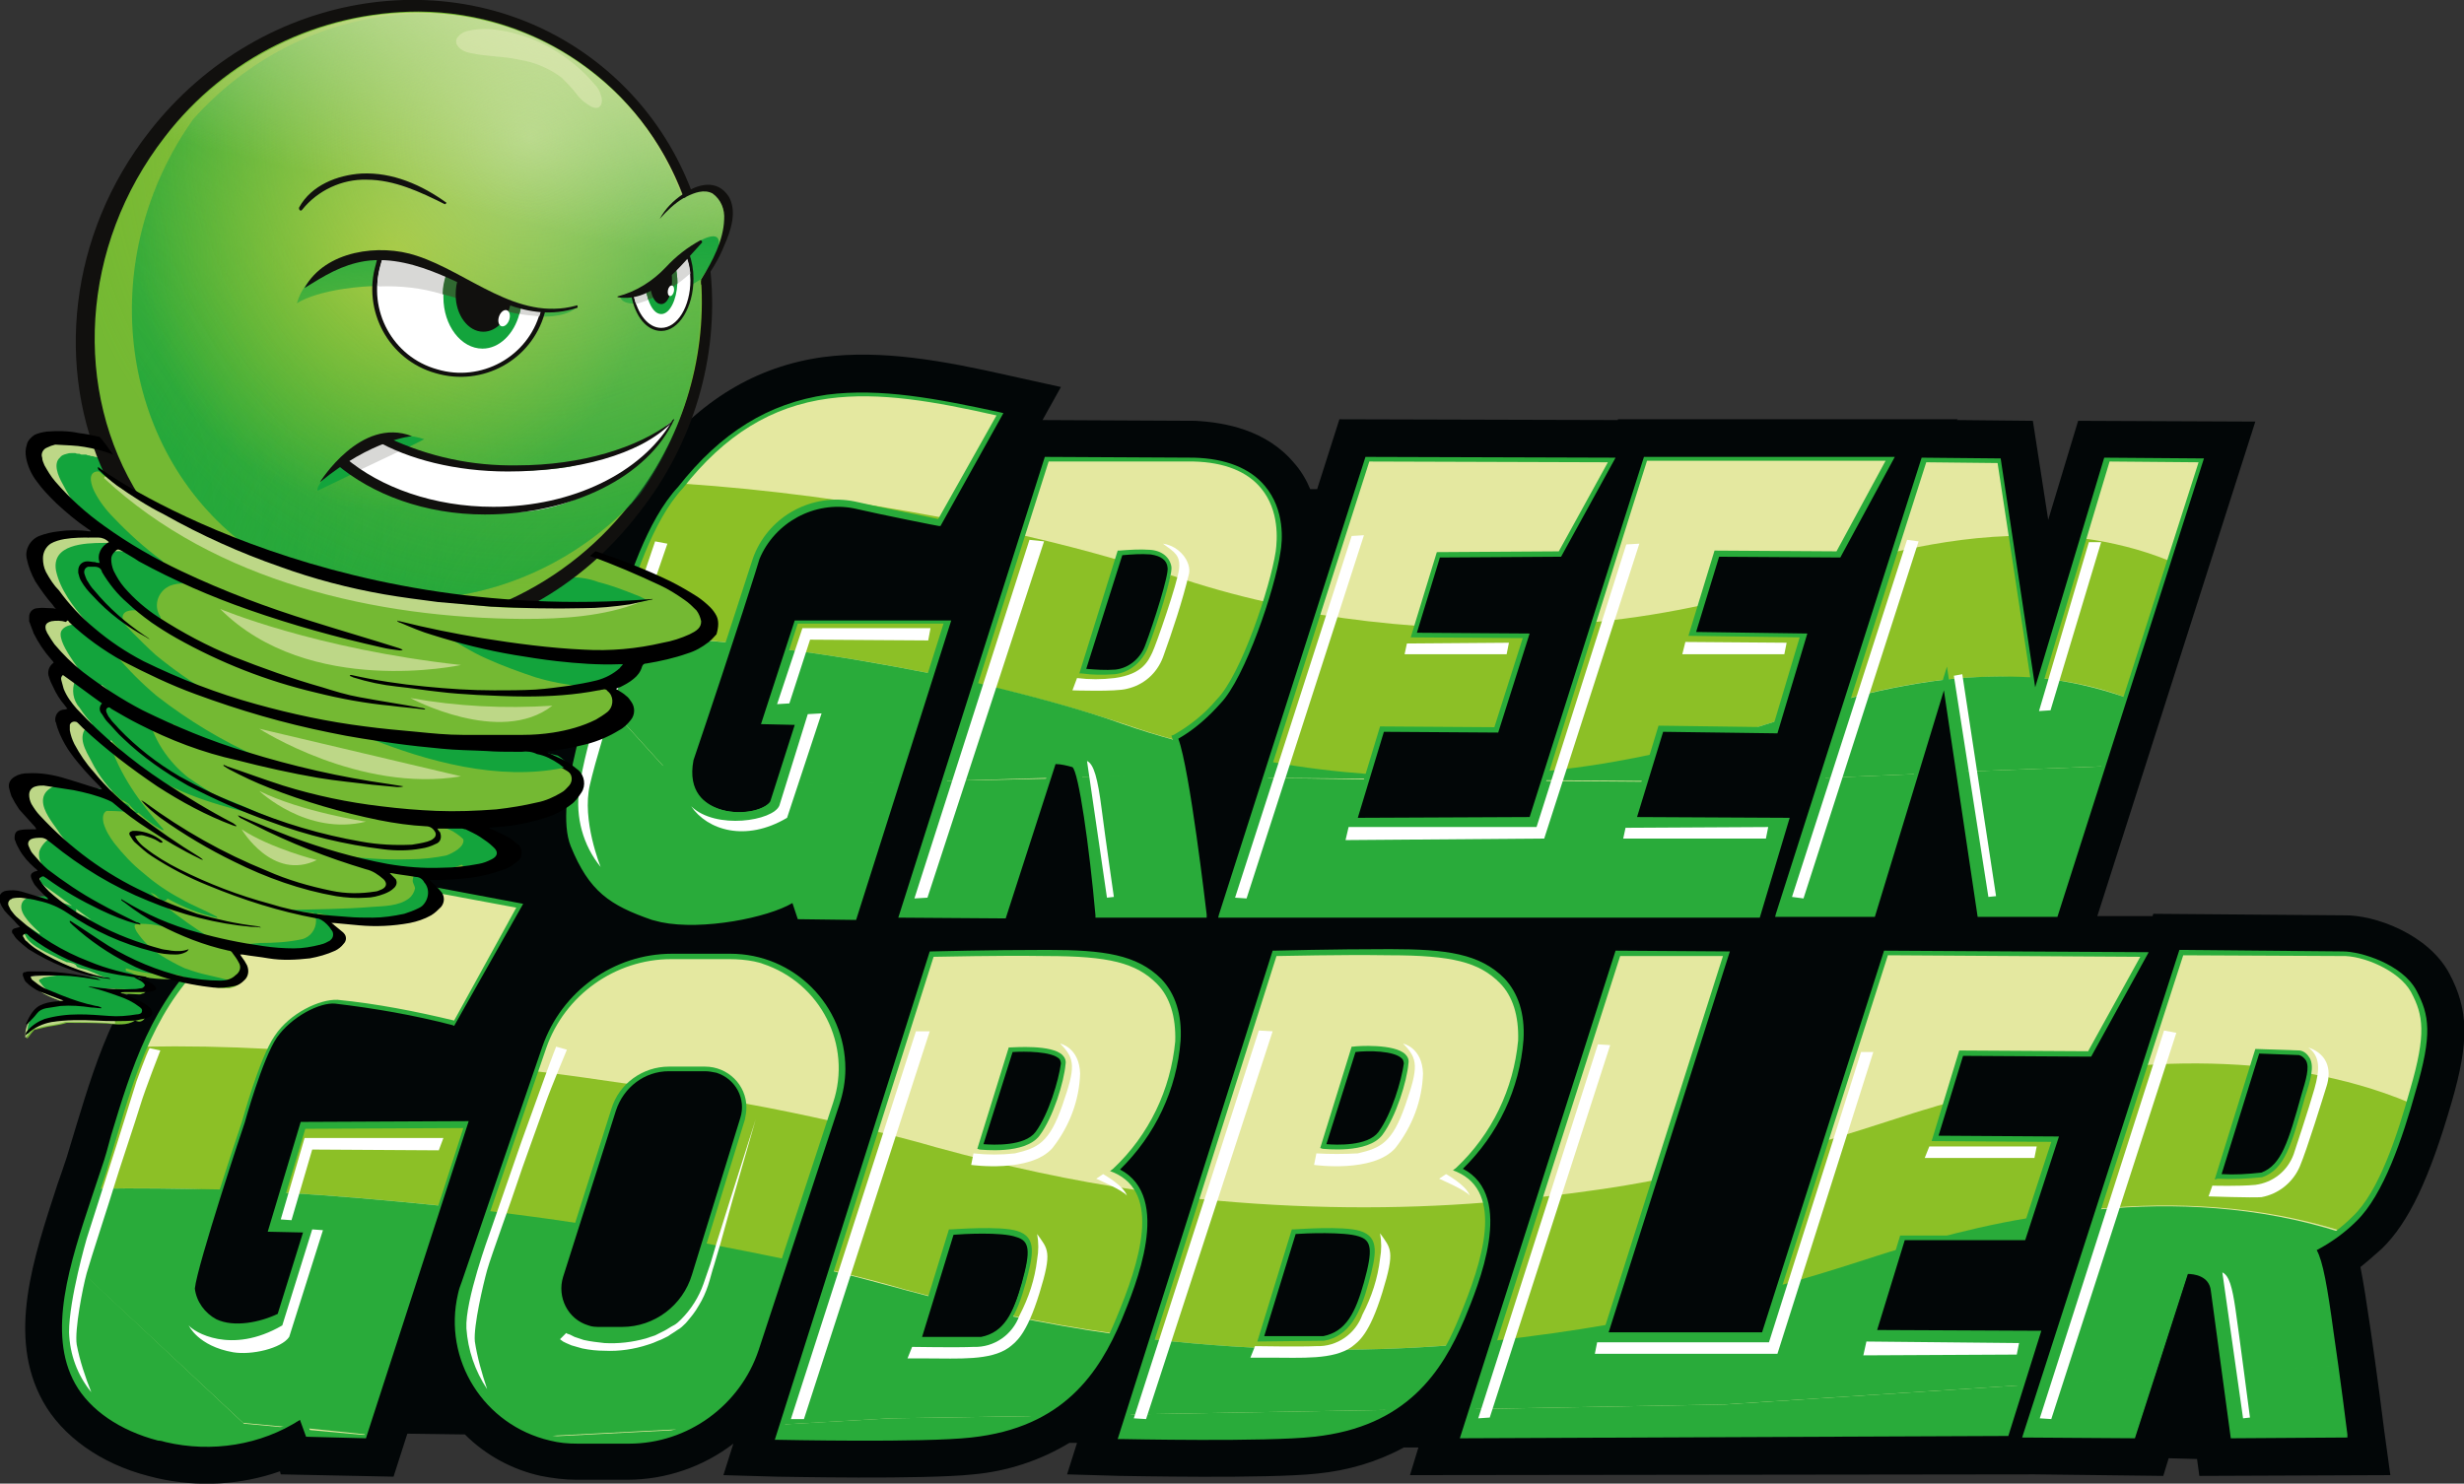 <svg width="269" height="162" viewBox="0 0 269 162" fill="none" xmlns="http://www.w3.org/2000/svg">
<rect x="0" y="0" width="269" height="162" fill="#333333" stroke="none"/>
<g clip-path="url(#clip0_10065_2530)">
<path d="M267.66 120.326C269.586 113.702 269.502 110.264 267.409 106.323C265.147 102.047 259.285 99.867 255.851 99.95L235.082 99.783L234.998 100.034H228.968L246.22 46.034L226.874 45.95L223.608 56.767L221.933 45.95L213.642 45.867L213.726 45.783H176.625V45.867L146.225 45.783L143.796 53.413H143.042C142.623 52.407 142.037 51.401 141.283 50.562C138.269 46.956 133.746 46.118 130.48 45.95L113.814 45.867L115.824 42.261L110.129 41.003C103.094 39.41 96.311 38.152 89.862 38.991C82.576 39.997 76.378 43.686 71.102 50.394C67.082 54.755 64.905 61.966 63.481 66.662C63.146 67.668 62.895 68.506 62.727 69.093C62.644 69.345 62.56 69.596 62.476 69.848C61.388 73.034 60.299 76.137 59.545 79.155H32.745V93.494C28.139 95.003 23.952 97.435 20.351 100.621C13.148 106.994 10.636 115.379 8.375 122.758C8.04 123.932 7.621 125.189 7.286 126.363C6.951 127.37 6.616 128.376 6.281 129.298C3.601 137.516 0.754 145.901 4.69 153.028C6.783 156.801 10.971 159.82 16.163 161.161C16.498 161.245 16.833 161.329 17.168 161.413C21.607 162.419 26.297 162.168 30.568 160.658L30.652 160.994L42.963 161.245L44.47 156.55L50.751 156.634C53.013 158.898 55.944 160.491 59.042 161.161C60.299 161.413 61.639 161.581 62.895 161.581H68.506C72.694 161.581 76.797 160.155 80.063 157.64L78.975 161.078L84.753 161.245C85.423 161.245 100.833 161.581 106.277 160.994C109.962 160.658 113.563 159.484 116.745 157.556H117.583L116.494 160.994L122.273 161.161C122.943 161.161 138.352 161.497 143.796 160.91C147.146 160.575 150.328 159.652 153.26 158.059H154.851L153.929 161.078L222.101 160.994L236.17 161.161L236.757 159.233L239.855 159.317L240.107 161.161L260.96 161.078L260.29 156.214C260.29 156.13 259.453 149.59 258.783 145.062C258.364 142.211 258.029 140.031 257.694 138.354C258.531 137.683 259.285 137.012 260.039 136.342C262.97 133.491 265.231 128.711 267.66 120.326Z" fill="#020607"/>
<path d="M109.208 45.196C95.473 42.177 84.418 40.416 74.369 53.245C70.181 57.689 68.004 66.997 66.748 70.602C65.491 74.208 60.634 87.205 62.644 92.236C64.654 97.267 66.915 98.609 71.354 100.118C75.792 101.627 84.167 99.95 86.68 98.022L87.35 99.95H93.296L103.429 67.835H86.931L83.413 78.652L87.098 78.736L84.335 87.457C82.995 89.637 74.201 89.804 75.457 82.761C80.147 68.758 82.66 60.792 82.66 60.792C84.418 56.599 88.857 54.168 93.296 55.09C96.646 55.845 102.592 57.019 102.592 57.019L109.208 45.196Z" fill="#E4E8A0"/>
<path d="M114.233 50.143L130.229 50.227C138.939 50.478 140.027 56.516 139.441 60.289C138.855 64.062 135.672 73.789 132.992 76.556C131.652 78.149 130.061 79.491 128.219 80.497C129.475 83.18 131.401 99.866 131.401 99.866H119.844C119.844 99.866 118.336 83.851 117.164 83.432C116.494 83.18 115.74 83.096 114.987 83.012L109.543 99.866L98.321 99.783L114.233 50.143ZM122.273 60.373L118.253 73.286C119.425 73.453 120.598 73.453 121.854 73.37C123.445 73.118 124.785 72.028 125.288 70.519C126.125 68.338 127.884 62.804 127.716 61.966C127.549 61.127 126.963 60.456 125.623 60.373C124.534 60.205 123.361 60.205 122.273 60.373Z" fill="#E4E8A0"/>
<path d="M149.24 50.143L175.955 50.227L170.344 60.54H157.028L154.348 69.345L166.659 69.428L163.393 79.658L150.915 79.575L147.9 89.553L167.246 89.469L179.724 50.143H206.44L200.745 60.54L187.429 60.456L184.749 69.177L196.976 69.345L193.878 79.742L181.315 79.575L178.3 89.469L194.966 89.553L191.868 99.866H133.327L149.24 50.143Z" fill="#E4E8A0"/>
<path d="M210.041 50.143L218.165 50.227L222.101 76.221L229.973 50.143H240.274L224.53 99.699H216.239L212.386 74.04L204.514 99.783H194.213L210.041 50.143Z" fill="#E4E8A0"/>
<path d="M56.865 98.86L44.303 96.513C38.608 95.758 30.484 97.351 23.114 103.891C15.745 110.432 13.986 119.32 11.306 127.705C8.626 136.09 5.025 144.727 8.459 150.932C11.892 157.137 23.785 160.491 33.081 154.789L33.751 156.717L39.864 156.801L50.835 122.674L32.997 122.758L29.563 134.245L33.416 134.329L30.568 143.637C27.637 145.146 22.026 146.068 21.021 140.702C21.272 138.27 26.548 122.506 26.548 122.506C26.548 122.506 28.474 115.547 30.149 113.115C31.824 110.683 35.007 109.174 36.766 109.342C41.12 109.761 45.392 110.599 49.663 111.689L56.865 98.86Z" fill="#E4E8A0"/>
<path d="M114.317 104.059C120.849 104.059 124.115 104.646 126.544 107.161C131.234 112.025 127.13 123.177 121.77 127.873C127.633 130.388 124.199 139.276 122.105 144.14C120.011 149.003 116.578 155.627 105.858 156.801C100.666 157.388 84.921 157.053 84.921 157.053L101.671 104.31C101.754 104.227 107.784 104.059 114.317 104.059ZM110.38 114.624L107.03 125.189C107.03 125.189 111.804 125.86 113.312 123.764C114.819 121.668 115.908 117.894 116.075 116.133C116.41 114.121 110.38 114.624 110.38 114.624ZM103.848 134.581L100.247 146.236H107.114C109.71 145.733 110.883 143.553 111.804 140.115C112.725 136.677 112.809 135.251 111.05 134.748C109.292 134.245 103.848 134.581 103.848 134.581Z" fill="#E4E8A0"/>
<path d="M151.752 103.975C158.285 103.975 161.551 104.562 163.979 107.078C168.669 111.941 164.566 123.093 159.206 127.789C165.068 130.304 161.634 139.192 159.541 144.056C157.447 148.919 154.013 155.543 143.294 156.717C138.101 157.304 122.356 156.969 122.356 156.969L139.106 104.227C139.106 104.143 145.22 103.975 151.752 103.975ZM147.816 114.54L144.466 125.106C144.466 125.106 149.24 125.776 150.747 123.68C152.255 121.584 153.343 117.81 153.511 116.05C153.762 114.037 147.816 114.54 147.816 114.54ZM141.284 134.497L137.682 146.152H144.55C147.146 145.649 148.318 143.469 149.24 140.031C150.161 136.593 150.245 135.168 148.486 134.665C146.727 134.161 141.284 134.497 141.284 134.497Z" fill="#E4E8A0"/>
<path d="M176.625 104.143H188.518L175.202 145.817H192.538L205.854 104.143L234.077 104.227L228.131 115.127L214.061 115.043L211.214 124.351L224.362 124.519L220.761 135.252H207.612L204.43 145.649L222.352 145.817L218.918 156.717L159.792 156.801L176.625 104.143Z" fill="#E4E8A0"/>
<path d="M221.18 156.717L238.181 104.059L255.852 104.227C257.945 104.227 262.216 105.736 263.64 108.335C265.064 110.935 265.315 113.115 263.556 119.152C261.798 125.189 259.871 130.64 257.192 133.155C255.852 134.497 254.344 135.671 252.585 136.425C253.423 137.348 253.925 140.953 254.595 145.565C255.265 150.177 256.103 156.717 256.103 156.717L243.959 156.801L241.866 140.869C241.614 138.605 238.851 138.857 238.851 138.857L233.072 156.801L221.18 156.717ZM246.472 114.792L242.201 128.459C243.792 128.459 245.383 128.459 246.974 128.292C249.235 127.453 250.073 124.938 251.497 119.655C252.25 117.307 252.753 115.463 251.078 114.876L246.472 114.792Z" fill="#E4E8A0"/>
<path d="M91.37 120.578L82.576 147.326C80.566 153.363 74.955 157.388 68.674 157.388H63.063C55.86 157.388 49.998 151.519 49.998 144.307C49.998 142.882 50.249 141.456 50.668 140.031L59.461 114.373C61.471 108.419 67.082 104.394 73.364 104.394H79.728C86.512 104.394 92.04 109.928 92.04 116.72C91.956 117.978 91.704 119.32 91.37 120.578ZM76.965 116.72H73.029C70.265 116.72 67.836 118.565 66.999 121.164L61.22 139.36C60.466 141.708 61.806 144.223 64.151 144.978C64.57 145.146 65.073 145.23 65.575 145.23H67.92C71.521 145.23 74.787 142.798 75.792 139.276L81.069 122.171C81.739 119.907 80.482 117.559 78.305 116.888C77.886 116.72 77.383 116.72 76.965 116.72Z" fill="#E4E8A0"/>
<path d="M74.368 53.161C70.6 57.186 68.506 64.984 67.166 69.261C71.186 69.428 75.373 69.68 79.644 70.183C81.654 64.062 82.659 60.708 82.659 60.708C84.418 56.515 88.857 54.084 93.296 55.006C96.645 55.761 102.592 56.935 102.592 56.935L102.843 56.515C93.63 54.755 83.748 53.413 74.62 52.826C74.536 52.91 74.452 53.078 74.368 53.161Z" fill="#8CC026"/>
<path d="M181.315 79.575L190.779 79.742C192.035 79.323 193.207 78.987 194.212 78.652L196.976 69.428L184.833 69.261L185.838 66.075C182.32 66.829 178.468 67.5 174.113 67.919L168.92 84.354C173.108 83.935 177.044 83.264 180.478 82.509L181.315 79.575Z" fill="#8CC026"/>
<path d="M138.687 83.264C142.372 83.935 145.973 84.354 149.407 84.605L150.915 79.658L163.393 79.742L166.659 69.512L154.348 69.428L154.683 68.338C151.166 68.087 147.565 67.668 143.88 67.081L138.687 83.264Z" fill="#8CC026"/>
<path d="M125.287 70.519C124.785 72.028 123.445 73.202 121.854 73.37C120.681 73.453 119.509 73.453 118.253 73.286L122.021 61.127C118.839 60.205 115.321 59.283 111.636 58.444L106.528 74.627C112.641 75.969 118.169 77.562 122.775 79.071C124.701 79.742 126.544 80.329 128.47 80.832C128.47 80.748 128.386 80.581 128.386 80.497C130.229 79.491 131.82 78.149 133.16 76.556C134.919 74.711 136.929 69.932 138.268 65.739C134.835 64.984 131.317 63.978 127.8 62.804C127.214 64.817 125.957 68.758 125.287 70.519Z" fill="#8CC026"/>
<path d="M103.429 67.835H86.931L85.926 70.938C91.202 71.609 96.562 72.531 101.587 73.537L103.429 67.835Z" fill="#8CC026"/>
<path d="M201.666 76.304C204.346 75.55 208.031 74.711 212.302 74.208L212.386 74.04V74.208C215.317 73.873 218.499 73.789 221.766 74.04L219.421 58.528C214.48 58.696 210.125 59.534 206.775 60.289L201.666 76.304Z" fill="#8CC026"/>
<path d="M236.757 61.211C233.658 59.953 230.476 59.199 227.377 58.779L222.771 74.04C225.786 74.376 228.968 74.963 231.983 76.136L236.757 61.211Z" fill="#8CC026"/>
<path d="M194.212 99.783L204.513 99.699L209.203 84.522L198.986 84.941L194.212 99.783Z" fill="#29AB3A"/>
<path d="M216.238 99.699H224.529L229.638 83.683L213.893 84.27L216.238 99.699Z" fill="#29AB3A"/>
<path d="M64.989 75.466C63.23 80.916 61.136 88.547 62.56 92.152C64.57 97.183 66.831 98.525 71.27 100.034C75.708 101.543 84.083 99.866 86.596 97.938L87.266 99.866H93.212L97.818 85.36L87.433 85.696L84.921 85.36L84.251 87.373C82.995 89.385 75.373 89.637 75.29 84.019L72.359 83.599L64.989 75.466Z" fill="#29AB3A"/>
<path d="M117.834 84.857C118.839 88.798 119.844 99.867 119.844 99.867H131.401C131.401 99.867 130.313 90.643 129.224 84.773L121.686 84.689L117.834 84.857Z" fill="#29AB3A"/>
<path d="M98.404 99.866L109.627 99.95L114.484 85.025L103.094 85.276L98.404 99.866Z" fill="#29AB3A"/>
<path d="M133.327 99.866H191.868L194.966 89.553L178.3 89.469L179.557 85.36L168.585 85.276L167.246 89.469L147.9 89.553L149.24 85.109L138.101 84.941L133.327 99.866Z" fill="#29AB3A"/>
<path d="M106.528 74.543L103.094 85.276L114.484 84.941L115.07 83.096C115.824 83.096 116.578 83.264 117.248 83.516C117.415 83.599 117.666 84.103 117.834 84.857L121.686 84.773L129.224 84.857C128.889 83.096 128.554 81.671 128.303 80.832C126.46 80.329 124.534 79.742 122.608 79.071C118.169 77.478 112.558 75.969 106.528 74.543Z" fill="#29AB3A"/>
<path d="M97.818 85.444L101.587 73.537C96.478 72.531 91.202 71.609 85.926 70.938L83.413 78.652L87.098 78.736L85.005 85.444L87.517 85.779L97.818 85.444Z" fill="#29AB3A"/>
<path d="M66.747 70.602C66.412 71.609 65.742 73.369 65.072 75.55L72.526 83.767L75.457 84.186C75.457 83.767 75.457 83.264 75.541 82.761C77.216 77.814 78.556 73.621 79.644 70.183C75.373 69.764 71.186 69.428 67.166 69.261C66.999 69.764 66.831 70.183 66.747 70.602Z" fill="#29AB3A"/>
<path d="M212.386 74.208L213.893 84.27L229.554 83.683L231.983 76.136C228.884 75.046 225.786 74.376 222.771 74.04L222.101 76.136L221.766 73.956C218.5 73.789 215.317 73.873 212.386 74.208Z" fill="#29AB3A"/>
<path d="M180.478 82.342C176.96 83.096 173.108 83.767 168.92 84.186L168.585 85.192L179.556 85.276L180.478 82.342Z" fill="#29AB3A"/>
<path d="M198.986 84.941L209.203 84.522L212.386 74.208C208.198 74.711 204.43 75.55 201.75 76.304L198.986 84.941Z" fill="#29AB3A"/>
<path d="M193.878 79.742L194.212 78.652C193.208 78.987 192.035 79.323 190.779 79.742H193.878Z" fill="#29AB3A"/>
<path d="M138.101 84.941L149.24 85.025L149.407 84.522C145.973 84.27 142.372 83.851 138.687 83.18L138.101 84.941Z" fill="#29AB3A"/>
<path d="M130.647 130.891L125.79 146.236C137.515 147.578 148.402 147.662 158.201 146.907C158.703 145.901 159.206 144.894 159.541 143.972C160.964 140.534 163.142 135.084 162.137 131.311C152.673 132.065 142.121 132.065 130.647 130.891ZM148.402 134.665C150.161 135.252 150.077 136.677 149.156 140.031C148.235 143.385 147.062 145.649 144.466 146.152H137.599L141.2 134.497C141.284 134.497 146.643 134.078 148.402 134.665Z" fill="#8CC026"/>
<path d="M163.058 146.488C167.497 146.068 171.684 145.398 175.537 144.727L180.562 128.879C176.709 129.634 172.522 130.221 168.083 130.724L163.058 146.488Z" fill="#8CC026"/>
<path d="M207.277 136.425L207.612 135.335H211.297C214.061 134.581 217.494 133.742 221.514 133.071L224.278 124.519L211.213 124.435L212.47 120.494C211.8 120.661 211.213 120.829 210.711 120.997C208.617 121.584 204.765 122.925 199.489 124.519L194.38 140.534C200.577 138.773 204.932 137.18 207.277 136.593C207.193 136.425 207.277 136.425 207.277 136.425Z" fill="#8CC026"/>
<path d="M251.496 119.655C249.989 124.938 249.235 127.453 246.974 128.292C245.383 128.46 243.791 128.46 242.2 128.46L245.969 116.385C241.865 116.05 237.929 116.05 234.16 116.301L229.135 131.981C237.259 131.227 246.471 131.562 255.6 134.413C256.103 133.994 256.689 133.574 257.107 133.071C259.536 130.724 261.462 125.86 263.054 120.41C259.452 118.901 255.767 117.894 252.083 117.224C251.999 117.978 251.748 118.817 251.496 119.655Z" fill="#8CC026"/>
<path d="M81.236 120.913C81.236 121.332 81.152 121.751 81.068 122.171L76.881 135.838C79.896 136.425 82.911 137.012 85.758 137.599L90.783 122.422C87.768 121.751 84.586 121.081 81.32 120.494C81.236 120.661 81.236 120.745 81.236 120.913Z" fill="#8CC026"/>
<path d="M67.082 121.164C67.417 120.074 68.087 119.152 68.841 118.397C65.407 117.894 61.974 117.391 58.456 116.972L53.264 132.317C56.53 132.736 59.88 133.155 63.062 133.658L67.082 121.164Z" fill="#8CC026"/>
<path d="M50.919 122.758L33.081 122.841L30.903 130.22C36.514 130.556 42.293 131.059 48.072 131.646L50.919 122.758Z" fill="#8CC026"/>
<path d="M95.557 123.512L90.7 138.689C93.547 139.36 96.227 140.031 98.739 140.786C99.66 141.037 100.666 141.289 101.587 141.54L103.764 134.497C103.764 134.497 109.124 134.078 110.883 134.665C112.642 135.252 112.558 136.677 111.637 140.031C111.218 141.457 110.799 142.63 110.297 143.637C114.065 144.391 117.75 145.062 121.351 145.565C121.603 144.978 121.854 144.475 122.105 143.972C123.696 140.115 126.209 133.742 124.199 129.969C117.164 128.963 109.794 127.37 102.173 125.273C100.163 124.686 97.902 124.099 95.557 123.512Z" fill="#8CC026"/>
<path d="M15.828 114.289C13.902 118.649 12.73 123.261 11.306 127.705C11.055 128.376 10.887 129.13 10.636 129.801C14.907 129.717 19.43 129.717 24.119 129.969C25.376 126.028 26.548 122.59 26.548 122.59C26.548 122.59 27.972 117.559 29.396 114.54C24.706 114.289 20.183 114.205 15.828 114.289Z" fill="#8CC026"/>
<path d="M85.423 155.543L85.004 156.969C85.004 156.969 100.749 157.304 105.941 156.717C108.873 156.382 111.301 155.627 113.228 154.621L97.232 154.873L85.423 155.543Z" fill="#29AB3A"/>
<path d="M160.713 153.866L159.792 156.801L218.918 156.717L220.593 151.267L188.266 153.363L160.713 153.866Z" fill="#29AB3A"/>
<path d="M8.123 138.102C6.951 142.882 6.532 147.326 8.542 150.931C11.725 156.717 22.277 159.987 31.154 155.879L26.632 155.459L8.123 138.102Z" fill="#29AB3A"/>
<path d="M243.959 156.801L256.103 156.717C256.103 156.717 255.6 152.944 255.098 149.087L243.038 149.842L243.959 156.801Z" fill="#29AB3A"/>
<path d="M221.179 156.717L233.072 156.801L235.165 150.345L222.938 151.099L221.179 156.717Z" fill="#29AB3A"/>
<path d="M33.751 156.801L39.948 156.885V156.717L33.583 156.13L33.751 156.801Z" fill="#29AB3A"/>
<path d="M122.356 156.885C122.356 156.885 138.101 157.22 143.294 156.633C146.811 156.214 149.575 155.208 151.752 153.95L123.11 154.453L122.356 156.885Z" fill="#29AB3A"/>
<path d="M62.979 157.304H68.59C70.6 157.304 72.61 156.885 74.368 156.13L59.629 156.885C60.801 157.22 61.89 157.304 62.979 157.304Z" fill="#29AB3A"/>
<path d="M229.136 132.065L223.022 151.183L235.166 150.429L238.85 138.941C238.85 138.941 241.614 138.689 241.865 140.953L243.038 149.925L255.098 149.171C254.93 147.997 254.763 146.739 254.595 145.649C253.925 141.037 253.339 137.432 252.585 136.509C253.674 136.006 254.679 135.335 255.6 134.581C246.472 131.646 237.175 131.311 229.136 132.065Z" fill="#29AB3A"/>
<path d="M160.713 153.866L188.183 153.363L220.593 151.267L222.352 145.817L204.43 145.733L207.277 136.425H207.194C204.849 137.096 200.41 138.689 194.296 140.366L192.538 145.733H175.202L175.537 144.643C171.684 145.314 167.497 145.9 163.058 146.404L160.713 153.866Z" fill="#29AB3A"/>
<path d="M107.114 146.236H100.247L101.671 141.624C100.749 141.373 99.744 141.121 98.823 140.869C96.311 140.199 93.631 139.444 90.783 138.773L85.423 155.543L97.232 154.873L113.228 154.621C117.666 152.357 119.928 148.835 121.435 145.649C117.834 145.146 114.149 144.475 110.38 143.72C109.627 145.062 108.622 145.901 107.114 146.236Z" fill="#29AB3A"/>
<path d="M125.79 146.236L123.194 154.453L151.836 153.95C155.018 152.022 156.944 149.422 158.284 146.907C148.402 147.661 137.515 147.577 125.79 146.236Z" fill="#29AB3A"/>
<path d="M75.792 139.276C74.703 142.798 71.521 145.146 67.92 145.23H65.575C63.146 145.23 61.052 143.301 61.052 140.786C61.052 140.283 61.136 139.863 61.304 139.36L63.146 133.575C59.88 133.071 56.614 132.652 53.348 132.233L50.751 139.947C48.406 146.823 52.091 154.202 58.875 156.55C59.21 156.634 59.461 156.717 59.796 156.801L74.536 156.047C78.305 154.453 81.32 151.267 82.659 147.158L85.842 137.516C82.995 136.929 80.063 136.342 76.965 135.755L75.792 139.276Z" fill="#29AB3A"/>
<path d="M10.636 129.801C9.715 132.568 8.794 135.419 8.04 138.102L26.548 155.376L31.071 155.795C31.741 155.459 32.411 155.124 33.081 154.705L33.499 155.963L39.948 156.633L47.988 131.646C42.209 131.059 36.431 130.556 30.819 130.22L29.647 134.245L33.499 134.329L30.652 143.636C27.721 145.146 22.11 146.068 21.105 140.702C21.188 139.444 22.779 134.329 24.203 129.885C19.43 129.801 14.907 129.717 10.636 129.801Z" fill="#29AB3A"/>
<path d="M220.761 135.252L221.514 132.988C217.495 133.658 214.061 134.497 211.297 135.252H220.761Z" fill="#29AB3A"/>
<path d="M72.191 100.705C71.856 100.621 71.521 100.537 71.186 100.453C66.58 98.86 64.319 97.351 62.309 92.404C60.383 87.624 64.57 75.801 66.077 71.357C66.161 71.106 66.245 70.77 66.329 70.603C66.58 69.932 66.831 69.009 67.166 68.003C68.506 63.559 70.6 56.851 74.034 53.161C78.723 47.208 83.916 44.022 90.281 43.099C96.143 42.345 102.257 43.519 109.208 45.028L109.543 45.112L102.675 57.438H102.508C102.424 57.438 96.478 56.264 93.212 55.509C88.941 54.671 84.586 57.019 82.911 61.044C82.911 61.127 80.398 69.177 75.709 83.012C75.038 86.534 77.049 87.792 78.388 88.295C80.65 89.134 83.413 88.547 84.083 87.54L86.763 79.155L83.078 79.071L86.763 67.752H103.848L93.463 100.453L87.098 100.37L86.512 98.609C83.832 100.202 76.713 101.627 72.191 100.705ZM108.789 45.363C102.089 43.854 96.059 42.764 90.448 43.519C84.251 44.357 79.142 47.46 74.536 53.329C71.186 56.935 69.176 63.559 67.752 68.003C67.417 69.009 67.166 69.932 66.915 70.603C66.831 70.854 66.747 71.106 66.664 71.357C65.156 75.717 61.053 87.457 62.811 92.068C64.821 97.099 66.999 98.357 71.354 99.783C75.709 101.292 83.916 99.615 86.428 97.77L86.763 97.519L87.517 99.615H93.044L103.01 68.087H87.098L83.748 78.317L87.433 78.401L84.502 87.54C83.665 88.882 80.482 89.469 78.137 88.547C76.713 88.043 74.452 86.534 75.122 82.593C79.728 68.758 82.241 60.708 82.325 60.624C84.083 56.264 88.689 53.832 93.296 54.755C96.227 55.425 101.336 56.432 102.424 56.683L108.789 45.363Z" fill="#29AB3A"/>
<path d="M98.069 100.202L114.065 49.891L130.312 49.975C133.83 50.059 136.51 51.149 138.101 53.078C140.279 55.677 140.027 59.031 139.776 60.373C139.19 64.314 135.924 74.04 133.244 76.808C131.904 78.317 130.396 79.658 128.638 80.665C129.894 84.019 131.652 99.196 131.736 99.867V100.202H119.593V99.95C118.923 92.404 117.75 84.27 117.08 83.767C116.494 83.599 115.824 83.432 115.238 83.432L109.794 100.286L98.069 100.202ZM114.484 50.395L98.823 99.615L109.459 99.699L114.903 82.845H115.07C115.824 82.845 116.578 83.013 117.331 83.264C117.666 83.348 118.253 83.516 119.341 91.817C119.76 95.255 120.095 98.693 120.179 99.615H131.15C130.899 97.351 129.14 83.013 127.968 80.581L127.884 80.329L128.135 80.245C129.894 79.239 131.485 77.981 132.825 76.388C135.505 73.705 138.687 64.062 139.274 60.205C139.441 58.947 139.692 55.761 137.682 53.329C136.175 51.484 133.662 50.478 130.312 50.395H114.484ZM117.834 73.537L122.021 60.121H122.189C123.278 60.037 124.45 59.953 125.539 60.037C126.879 60.121 127.716 60.876 127.884 61.882C128.051 62.804 126.209 68.506 125.371 70.603C124.785 72.196 123.361 73.454 121.686 73.621C120.514 73.705 119.258 73.705 118.085 73.537H117.834ZM122.524 60.624L118.588 73.034C119.593 73.118 120.681 73.202 121.77 73.118C123.278 72.95 124.534 71.86 125.036 70.435C125.958 68.003 127.633 62.721 127.465 61.966C127.381 61.127 126.711 60.708 125.623 60.54C124.534 60.457 123.529 60.54 122.524 60.624Z" fill="#29AB3A"/>
<path d="M132.992 100.202L133.076 99.867L149.072 49.891H149.24L176.374 49.975L170.428 60.792L157.196 60.876L154.683 69.093L166.994 69.177L163.561 79.994L151.082 79.91L148.235 89.301L166.994 89.217L179.473 49.891H179.64H206.859L200.912 60.876L187.68 60.792L185.168 69.009L197.311 69.177L194.045 80.078L181.567 79.91L178.719 89.217L195.385 89.301L192.119 100.202H191.951H132.992ZM149.491 50.395L133.746 99.615H191.616L194.548 89.804L177.882 89.721L181.064 79.239L193.543 79.407L196.474 69.596L184.33 69.429L187.178 60.121L200.494 60.205L205.854 50.311H179.808L167.413 89.721L147.481 89.804L150.663 79.323L163.142 79.407L166.241 69.68L154.013 69.596L156.861 60.289L170.177 60.205L175.537 50.478L149.491 50.395Z" fill="#29AB3A"/>
<path d="M193.794 100.118L193.878 99.782L209.79 49.975L218.416 50.059L222.185 75.046L229.722 49.975L240.609 50.059L224.613 100.118H215.904L212.219 75.382L204.681 100.118H193.794ZM210.292 50.478L194.631 99.531L204.346 99.447L212.554 72.783L216.574 99.447H224.362L240.023 50.478L230.308 50.394L222.185 77.478L218.081 50.562L210.292 50.478Z" fill="#29AB3A"/>
<path d="M18.09 157.472C17.838 157.388 17.503 157.304 17.252 157.304C13.065 156.214 9.799 153.95 8.207 151.099C5.109 145.565 7.621 137.935 10.05 130.64C10.385 129.634 10.72 128.627 11.055 127.621C11.473 126.447 11.809 125.189 12.143 123.932C14.321 116.72 16.582 109.258 22.863 103.64C29.228 98.022 37.184 95.255 44.219 96.261L57.116 98.692L49.579 112.025L49.411 111.941C45.224 110.851 40.869 110.096 36.598 109.593C34.923 109.425 31.824 111.019 30.233 113.283C28.642 115.63 26.716 122.59 26.716 122.59C26.632 122.758 21.523 138.186 21.272 140.702C21.44 142.127 22.361 143.385 23.617 144.056C25.543 144.978 28.391 144.391 30.317 143.469L33.081 134.581L29.228 134.497L32.829 122.506H32.997L51.17 122.422L39.948 157.053L33.416 156.885L32.746 155.04C28.474 157.807 23.114 158.646 18.09 157.472ZM56.363 99.112L44.219 96.848C41.623 96.512 32.494 96.009 23.282 104.143C17.085 109.593 14.823 116.972 12.73 124.183C12.395 125.357 11.976 126.615 11.641 127.873C11.306 128.879 10.971 129.885 10.636 130.891C8.207 138.102 5.779 145.565 8.71 150.932C10.217 153.615 13.4 155.795 17.336 156.885C22.612 158.311 28.223 157.472 32.913 154.705L33.248 154.537L34.002 156.634L39.781 156.717L50.584 123.177L33.332 123.261L30.066 134.161L33.918 134.245L30.903 144.056L30.819 144.14C28.726 145.23 25.711 145.901 23.533 144.811C22.026 144.056 21.021 142.63 20.853 140.953V140.87C21.105 138.438 26.13 123.261 26.381 122.59C26.465 122.338 28.307 115.547 29.982 113.115C31.657 110.599 34.923 109.09 36.849 109.174C41.12 109.593 45.392 110.432 49.579 111.438L56.363 99.112Z" fill="#29AB3A"/>
<path d="M84.586 157.221L101.503 103.891H101.671C101.754 103.891 107.868 103.724 114.317 103.724C120.514 103.724 124.115 104.227 126.795 106.91C128.303 108.503 129.056 110.767 128.889 113.618C128.47 118.985 126.125 123.932 122.273 127.705C128.051 130.724 123.948 140.45 122.44 144.14C120.012 149.842 116.159 155.879 106.026 156.969C100.833 157.556 85.172 157.221 85.005 157.221H84.586ZM101.922 104.478L85.34 156.717C87.768 156.801 101.168 157.053 105.858 156.466C117.08 155.208 120.347 147.578 121.854 143.972C124.45 137.767 126.795 130.304 121.603 128.04L121.184 127.873L121.519 127.621C125.455 123.932 127.8 118.985 128.303 113.702C128.386 111.019 127.716 108.839 126.293 107.413C124.031 105.149 121.1 104.394 114.233 104.394V104.143V104.394C108.538 104.311 103.011 104.478 101.922 104.478ZM99.828 146.488L103.597 134.245H103.764C104.016 134.245 109.208 133.826 111.05 134.413C113.228 135.084 112.809 137.012 111.972 140.115C111.05 143.469 109.878 145.901 107.114 146.404H107.031L99.828 146.488ZM104.099 134.832L100.666 145.985H107.114C109.627 145.481 110.632 143.385 111.553 140.115C112.558 136.509 112.39 135.503 110.967 135.084C109.375 134.497 105.021 134.748 104.099 134.832ZM106.696 125.441L110.129 114.373H110.297C110.715 114.373 114.819 114.037 115.992 115.211C116.243 115.463 116.41 115.798 116.327 116.217C116.159 118.146 114.987 122.003 113.479 124.016C111.888 126.112 107.114 125.525 106.947 125.525L106.696 125.441ZM110.548 114.876L107.366 124.938C108.454 125.022 111.888 125.189 113.06 123.596C114.484 121.668 115.573 117.978 115.824 116.134C115.824 115.966 115.74 115.714 115.657 115.63C114.819 114.792 111.888 114.792 110.548 114.876Z" fill="#29AB3A"/>
<path d="M122.021 157.137L138.939 103.807H139.106C139.19 103.807 145.304 103.64 151.752 103.64C157.95 103.64 161.551 104.143 164.231 106.826C165.738 108.419 166.492 110.683 166.324 113.534C165.906 118.901 163.561 123.848 159.708 127.621C165.487 130.64 161.383 140.366 159.876 144.056C157.447 149.758 153.595 155.795 143.461 156.885C138.269 157.472 122.608 157.137 122.44 157.137H122.021ZM139.357 104.394L122.775 156.633C125.204 156.717 138.604 156.969 143.294 156.382C154.516 155.124 157.782 147.494 159.29 143.888C161.886 137.683 164.231 130.22 159.038 127.956L158.62 127.789L158.955 127.537C162.891 123.848 165.236 118.901 165.738 113.618C165.822 110.935 165.152 108.755 163.728 107.329C161.467 105.065 158.536 104.31 151.668 104.31C145.974 104.227 140.446 104.394 139.357 104.394ZM137.264 146.487L141.032 134.245H141.2C141.451 134.245 146.644 133.826 148.486 134.413C150.663 135.084 150.245 137.012 149.407 140.115C148.486 143.469 147.314 145.901 144.55 146.404H144.466L137.264 146.487ZM141.451 134.748L138.017 145.901H144.466C146.979 145.397 147.984 143.301 148.905 140.031C149.91 136.425 149.742 135.419 148.318 135C146.811 134.497 142.456 134.664 141.451 134.748ZM144.131 125.357L147.565 114.289H147.732C148.151 114.205 152.255 113.953 153.427 115.127C153.678 115.379 153.846 115.714 153.762 116.133C153.595 118.062 152.422 121.919 150.915 123.932C149.323 126.028 144.55 125.441 144.382 125.441L144.131 125.357ZM147.983 114.876L144.801 124.938C145.89 125.022 149.323 125.189 150.496 123.596C151.92 121.668 153.008 117.978 153.26 116.133C153.26 115.966 153.176 115.714 153.092 115.63C152.255 114.708 149.323 114.708 147.983 114.876Z" fill="#29AB3A"/>
<path d="M159.373 157.053L176.374 103.807L188.853 103.891L175.62 145.481H192.37L205.686 103.807L234.579 103.975L228.298 115.379H228.131L214.312 115.295L211.632 124.015L224.781 124.099L221.096 135.419H207.947L204.932 145.23L222.855 145.314L219.253 156.801L159.373 157.053ZM176.877 104.394L160.211 156.466L218.751 156.382L222.017 145.984L204.095 145.901L207.445 134.916H220.593L223.943 124.686L210.879 124.602L213.894 114.708L227.963 114.792L233.658 104.478L206.105 104.31L192.789 145.984H174.867L188.099 104.394H176.877Z" fill="#29AB3A"/>
<path d="M220.761 156.969L237.929 103.724L255.768 103.891C257.778 103.891 262.3 105.317 263.807 108.168C265.231 110.851 265.566 112.947 263.724 119.152C262.3 124.267 260.206 130.472 257.275 133.323C256.019 134.581 254.511 135.671 252.92 136.509C253.59 137.683 254.093 140.534 254.763 145.481C255.433 150.009 256.27 156.55 256.27 156.634V156.969L243.54 157.053L241.363 140.953C241.195 139.276 239.437 139.109 238.85 139.109L233.072 157.053L220.761 156.969ZM238.348 104.311L221.514 156.382L232.821 156.466L238.599 138.522H238.767C239.855 138.438 241.865 138.773 242.033 140.786L244.127 156.466L255.684 156.382C255.516 155.04 254.763 149.506 254.176 145.565C253.59 141.373 253.004 137.432 252.25 136.593L251.999 136.258L252.334 136.09C254.009 135.252 255.516 134.162 256.856 132.82C259.704 130.137 261.714 124.016 263.137 118.901C264.896 112.863 264.561 110.851 263.221 108.335C261.881 105.904 257.861 104.311 255.684 104.394L238.348 104.311ZM241.782 128.795L246.22 114.54L251.078 114.708C251.58 114.792 251.915 115.127 252.166 115.547C252.669 116.469 252.25 117.978 251.664 119.739C250.156 125.106 249.403 127.705 246.974 128.544C245.383 128.711 243.708 128.795 242.117 128.711L241.782 128.795ZM246.639 115.044L242.535 128.208C243.959 128.292 245.383 128.208 246.89 128.04C249.068 127.202 249.821 124.686 251.245 119.571C251.748 117.894 252.166 116.553 251.748 115.798C251.58 115.547 251.329 115.295 250.994 115.211L246.639 115.044Z" fill="#29AB3A"/>
<path d="M60.048 157.304C52.845 155.627 48.323 148.5 49.998 141.289C50.082 140.87 50.249 140.366 50.417 139.947L59.21 114.289C61.304 108.252 66.999 104.143 73.364 104.143H79.729C86.68 104.143 92.291 109.761 92.291 116.72C92.291 118.062 92.04 119.404 91.621 120.661L91.37 120.578L91.621 120.661L82.827 147.41C80.817 153.447 75.122 157.64 68.674 157.64H63.063C61.974 157.64 61.053 157.556 60.048 157.304ZM82.325 104.981C81.487 104.814 80.566 104.73 79.645 104.73H73.28C67.166 104.73 61.639 108.671 59.629 114.456L50.835 140.115C48.574 146.823 52.092 154.118 58.791 156.382C60.132 156.801 61.555 157.053 62.895 157.053H68.506C74.704 157.053 80.231 153.028 82.157 147.158L90.951 120.41C93.045 114.121 89.611 107.329 83.246 105.233C83.079 105.149 82.66 105.065 82.325 104.981ZM64.486 145.397C61.89 144.811 60.299 142.295 60.885 139.696C60.885 139.528 60.969 139.444 60.969 139.276L66.748 121.081C67.585 118.314 70.181 116.469 73.029 116.469H76.965C79.477 116.469 81.487 118.481 81.487 120.913C81.487 121.416 81.404 121.835 81.32 122.255L76.044 139.36C74.955 142.966 71.605 145.397 67.836 145.481H65.491C65.156 145.565 64.821 145.481 64.486 145.397ZM76.965 116.972H73.029C70.349 116.972 68.088 118.733 67.25 121.248L61.471 139.444C60.801 141.624 61.974 144.056 64.235 144.727C64.654 144.894 65.073 144.894 65.575 144.894H67.92C71.438 144.894 74.536 142.547 75.541 139.193L80.817 122.087C81.487 119.991 80.315 117.811 78.221 117.14C77.802 117.056 77.384 116.972 76.965 116.972Z" fill="#29AB3A"/>
<path d="M84.837 76.891L87.601 68.59H101.587L101.335 69.932L88.438 69.848L86.177 76.808L84.837 76.891Z" fill="white"/>
<path d="M88.187 77.981L85.088 87.96C84.418 89.637 78.137 90.643 75.457 88.043C77.216 90.643 81.403 91.984 85.926 89.301L89.694 77.897L88.187 77.981Z" fill="white"/>
<path d="M65.575 94.668C63.648 92.32 62.811 89.218 63.23 86.199C63.9 80.916 67.166 71.944 67.166 71.944L71.521 59.115L72.861 59.367C72.861 59.367 69.008 70.519 67.836 74.04C66.663 77.562 64.905 83.432 64.402 85.696C63.481 89.553 65.575 94.668 65.575 94.668Z" fill="white"/>
<path d="M117.583 74.04L117.08 75.382C117.08 75.382 121.854 75.55 123.026 75.214C124.869 74.795 126.292 73.537 126.962 71.776C128.051 68.758 129.056 65.739 129.81 62.637C130.061 61.379 128.805 59.618 126.962 59.367C128.219 60.289 128.889 60.624 128.721 62.133C128.554 63.643 126.209 70.435 125.79 71.273C125.371 72.112 124.785 73.621 121.686 74.04C120.263 74.208 118.923 74.208 117.583 74.04Z" fill="white"/>
<path d="M120.849 98.022L118.671 83.096C119.425 83.432 119.844 85.025 120.263 88.295C120.681 91.565 121.603 97.938 121.603 97.938L120.849 98.022Z" fill="white"/>
<path d="M99.828 98.106L112.39 58.947L113.981 59.115L101.252 98.022L99.828 98.106Z" fill="white"/>
<path d="M153.594 70.267L153.343 71.441H164.482L164.733 70.183L153.594 70.267Z" fill="white"/>
<path d="M134.835 98.022L147.564 58.528L148.904 58.444L136.091 98.106L134.835 98.022Z" fill="white"/>
<path d="M147.23 90.307L146.895 91.733L168.585 91.565L178.97 59.367L177.546 59.45L167.748 90.307H147.23Z" fill="white"/>
<path d="M177.463 90.391L177.211 91.565H192.789L193.04 90.307L177.463 90.391Z" fill="white"/>
<path d="M183.995 70.099L183.66 71.441H194.799L195.05 70.183L183.995 70.099Z" fill="white"/>
<path d="M195.636 97.938L208.199 58.947L209.455 59.115L196.892 98.106L195.636 97.938Z" fill="white"/>
<path d="M223.859 77.562L222.603 77.646L228.047 59.199H229.387L223.859 77.562Z" fill="white"/>
<path d="M213.307 73.789L217.076 97.938L217.913 97.854L214.228 73.621L213.307 73.789Z" fill="white"/>
<path d="M9.966 152.022C8.458 150.177 7.621 147.913 7.537 145.481C7.537 141.876 9.463 135.252 9.463 135.252L12.729 125.022L14.907 118.062C14.907 118.062 15.996 115.043 16.331 114.457L17.503 114.708C17.503 114.708 15.828 118.984 15.326 120.662C14.823 122.339 12.897 128.04 12.478 129.466C12.059 130.891 9.882 137.516 9.463 139.025C9.045 140.534 8.123 145.23 8.375 146.823C8.71 148.584 9.296 150.345 9.966 152.022Z" fill="white"/>
<path d="M20.602 144.727C21.104 145.398 25.208 147.997 30.819 144.727L34.085 134.245L35.258 134.329L31.573 145.984C30.735 147.242 27.469 147.997 25.459 147.662C21.607 146.991 20.602 144.727 20.602 144.727Z" fill="white"/>
<path d="M30.652 133.155L33.248 124.267H48.406L47.904 125.609L34.085 125.525L31.824 133.239L30.652 133.155Z" fill="white"/>
<path d="M99.577 147.075C99.577 147.075 104.602 147.158 106.277 147.075C108.538 147.158 110.548 145.733 111.301 143.637C112.306 141.708 112.976 139.696 113.228 137.516C113.395 136.593 113.395 135.671 113.228 134.749C114.4 136.426 114.903 136.593 113.479 141.205C112.055 145.817 110.883 146.572 110.129 147.158C108.119 148.584 104.685 148.332 101.168 148.332C100.665 148.332 99.074 148.332 99.074 148.332L99.577 147.075Z" fill="white"/>
<path d="M106.277 125.944L106.025 127.202C106.025 127.202 112.474 128.124 114.903 125.357C116.745 123.009 117.834 120.158 117.918 117.224C117.834 114.373 115.74 113.953 115.74 113.953C117.415 115.63 117.415 116.553 115.991 120.661C114.568 124.77 113.312 125.357 110.799 125.944C109.292 126.112 107.784 126.112 106.277 125.944Z" fill="white"/>
<path d="M120.43 128.208L119.676 128.711C119.676 128.711 122.607 129.969 123.026 130.556C122.691 129.466 120.43 128.208 120.43 128.208Z" fill="white"/>
<path d="M86.344 154.957L99.996 112.612H101.503L87.768 154.957H86.344Z" fill="white"/>
<path d="M137.012 146.991C137.012 146.991 142.037 147.074 143.712 146.991C145.973 147.074 147.983 145.649 148.737 143.553C149.742 141.624 150.412 139.612 150.663 137.432C150.831 136.509 150.831 135.587 150.663 134.665C151.836 136.342 152.338 136.509 150.914 141.121C149.491 145.733 148.318 146.488 147.565 147.074C145.555 148.5 142.121 148.248 138.603 148.248C138.101 148.248 136.51 148.248 136.51 148.248L137.012 146.991Z" fill="white"/>
<path d="M143.712 125.944L143.461 127.202C143.461 127.202 149.91 128.124 152.338 125.357C154.181 123.009 155.269 120.158 155.353 117.224C155.269 114.373 153.176 113.953 153.176 113.953C154.851 115.63 154.851 116.553 153.427 120.661C152.003 124.77 150.747 125.357 148.235 125.944C146.643 126.028 145.22 126.028 143.712 125.944Z" fill="white"/>
<path d="M157.866 128.208L157.112 128.711C157.112 128.711 160.043 129.969 160.462 130.556C160.043 129.382 157.866 128.208 157.866 128.208Z" fill="white"/>
<path d="M123.78 154.873L137.431 112.528L138.938 112.612L125.12 154.956L123.78 154.873Z" fill="white"/>
<path d="M161.383 154.873L174.448 114.037L175.788 114.121L162.639 154.789L161.383 154.873Z" fill="white"/>
<path d="M174.364 146.571L174.113 147.829H194.045L204.513 114.876H203.174L193.124 146.571H174.364Z" fill="white"/>
<path d="M210.627 125.189L210.125 126.447H222.101L222.352 125.189H210.627Z" fill="white"/>
<path d="M203.76 146.488L203.425 147.997L220.174 147.913L220.426 146.655L203.76 146.488Z" fill="white"/>
<path d="M241.53 129.466L241.112 130.64C241.112 130.64 245.969 130.807 246.89 130.723C248.733 130.388 250.324 129.13 251.078 127.369C251.915 125.357 253.59 119.907 254.009 118.565C254.428 117.223 254.428 115.211 251.999 114.373C253.339 115.379 253.255 116.804 252.669 118.901C252.083 120.997 250.408 126.028 250.408 126.028C249.738 127.873 248.146 129.13 246.22 129.382C244.462 129.55 241.53 129.466 241.53 129.466Z" fill="white"/>
<path d="M244.88 154.873L242.619 138.941C243.373 139.276 243.708 140.618 244.043 142.882C244.378 145.146 245.634 154.789 245.634 154.789L244.88 154.873Z" fill="white"/>
<path d="M222.687 154.873L223.943 154.956L237.594 112.779L236.254 112.528L222.687 154.873Z" fill="white"/>
<path d="M53.18 151.686C51.84 149.674 51.086 147.41 50.919 145.062C50.751 142.043 53.431 134.748 53.431 134.748L56.949 124.602L59.461 117.643C59.461 117.643 60.466 114.876 60.718 114.289L61.89 114.624C61.89 114.624 60.131 118.817 59.545 120.494C58.959 122.171 56.865 127.873 56.446 129.214C56.028 130.556 53.599 137.18 53.18 138.689C52.761 140.199 51.673 144.811 51.84 146.488C52.091 148.165 52.594 149.925 53.18 151.686Z" fill="white"/>
<path d="M61.806 145.565C61.89 145.565 61.89 145.649 61.974 145.649L62.225 145.733C62.392 145.817 62.56 145.901 62.727 145.984L63.23 146.152L63.732 146.32C64.486 146.488 65.24 146.571 65.994 146.655C67.501 146.739 69.009 146.571 70.516 146.152L70.767 146.068C70.851 146.068 70.935 145.984 71.019 145.984L71.521 145.817C71.689 145.733 71.856 145.649 72.023 145.565L72.526 145.314C72.861 145.146 73.196 144.894 73.531 144.727C73.866 144.559 74.117 144.307 74.368 144.056C75.457 142.966 76.295 141.624 76.797 140.199C77.048 139.444 77.3 138.773 77.551 138.019L78.221 135.755L79.645 131.227L82.492 122.255L79.896 131.311L78.64 135.838L77.97 138.102C77.718 138.857 77.551 139.612 77.3 140.366C77.048 141.121 76.713 141.876 76.295 142.547C75.876 143.301 75.374 143.888 74.871 144.475C74.62 144.727 74.285 145.062 73.95 145.23C73.615 145.481 73.28 145.649 72.945 145.901L72.442 146.152C72.275 146.236 72.107 146.32 71.856 146.404L71.27 146.655C71.186 146.655 71.102 146.739 71.019 146.739L70.767 146.823C69.26 147.326 67.585 147.578 65.994 147.494C65.156 147.494 64.402 147.41 63.565 147.242L62.979 147.075L62.392 146.907C62.225 146.823 61.974 146.739 61.806 146.655L61.471 146.488C61.388 146.404 61.22 146.32 61.136 146.236L61.806 145.565Z" fill="white"/>
<path d="M77.383 66.913C77.3 66.578 77.048 66.326 76.797 66.242C76.546 65.991 76.295 65.739 75.96 65.572C74.871 64.817 73.698 64.146 72.526 63.559C71.102 62.888 69.679 62.217 68.255 61.714C67.166 61.295 65.742 61.127 64.905 60.289C63.816 60.037 62.727 59.87 61.639 59.786C57.87 58.612 53.934 57.69 50.165 56.683C45.475 55.425 40.785 54.084 36.179 52.826C31.489 51.568 26.883 50.311 22.193 49.221L21.188 48.969C21.272 48.634 21.021 48.298 20.602 48.214C17.922 47.544 15.158 47.124 12.395 46.537C11.808 46.453 11.222 46.286 10.636 46.202C10.803 46.37 10.971 46.537 11.138 46.789C11.39 47.292 11.222 47.963 10.72 48.214C10.552 48.298 10.385 48.382 10.217 48.382C9.045 48.298 7.872 47.879 6.7 47.879C5.779 47.879 4.02 47.963 3.434 48.717C2.429 49.975 3.769 51.736 4.941 52.994C5.192 52.994 5.36 53.078 5.527 53.161C6.365 53.916 7.118 54.839 7.956 55.677C8.793 56.432 9.882 56.851 10.72 57.69C10.887 57.857 10.887 58.109 10.72 58.276C10.636 58.36 10.552 58.36 10.468 58.36C10.133 58.36 9.798 58.36 9.463 58.276C9.463 58.36 9.547 58.36 9.547 58.444C9.631 58.528 9.798 58.696 9.882 58.863C8.123 58.36 5.779 58.696 4.774 59.953C3.517 61.63 5.109 64.146 6.281 65.572C6.616 66.242 7.118 66.829 7.705 67.249C6.7 66.997 5.611 67.165 4.69 67.668C3.434 68.59 4.941 70.267 5.695 71.022C6.113 71.525 6.7 72.112 7.37 72.615C7.286 72.615 7.118 72.699 7.035 72.699C6.7 72.783 6.448 73.118 6.448 73.537C6.281 75.047 7.37 76.556 8.626 77.898C8.375 77.814 8.04 77.73 7.788 77.898C7.453 77.981 7.202 78.317 7.202 78.652C7.202 80.581 8.71 82.677 9.798 84.103C10.552 85.109 11.306 85.947 12.227 86.87C11.892 86.702 11.557 86.618 11.222 86.534C9.045 85.947 7.202 85.193 4.857 85.276C4.439 85.276 3.936 85.36 3.601 85.612C2.847 85.612 2.931 87.373 3.099 87.876C3.517 89.134 4.271 90.14 5.276 90.978C4.857 90.894 4.355 90.894 3.936 90.894C3.769 90.894 3.601 90.894 3.434 90.811C3.182 90.811 2.931 90.978 2.931 91.23V91.314C2.764 91.398 2.764 91.565 2.764 91.733C2.764 91.817 2.764 91.817 2.847 91.901C2.847 91.984 2.847 92.152 2.931 92.236C3.015 92.404 3.099 92.572 3.182 92.739C3.685 93.662 4.355 94.5 5.109 95.255C5.025 95.255 5.025 95.255 4.941 95.338C4.69 95.255 4.439 95.422 4.355 95.674C4.355 95.758 4.355 95.925 4.355 96.009C5.109 97.183 6.113 98.189 7.202 98.944C6.113 98.525 5.025 98.189 3.936 97.938C3.601 97.854 3.35 97.77 3.015 97.686C2.261 97.519 1.005 97.351 0.586 98.189C0.084 99.028 1.005 99.783 1.507 100.286C2.01 100.705 2.512 101.04 3.015 101.46C2.847 101.46 2.68 101.627 2.596 101.879C2.094 103.304 5.36 104.562 6.281 104.981C7.286 105.485 8.291 105.904 9.38 106.239C9.631 106.323 9.966 106.491 10.217 106.575C10.552 106.742 10.971 106.91 11.39 107.078C10.636 106.994 9.798 106.994 9.045 106.91C7.202 106.575 5.276 106.491 3.35 106.742C2.931 106.826 3.015 107.413 3.35 107.497C3.517 107.581 3.685 107.581 3.769 107.665C4.606 108.671 6.113 109.09 7.37 109.593C7.537 109.677 7.621 109.677 7.788 109.761C6.7 109.761 5.695 109.929 4.69 110.348C3.517 110.851 2.847 112.109 2.931 113.366C2.931 113.366 3.015 113.45 3.015 113.366C3.266 113.031 3.517 112.696 3.769 112.444C3.769 112.444 3.769 112.444 3.852 112.444C4.522 112.276 5.109 112.109 5.779 112.025C6.281 111.941 6.783 111.857 7.286 111.689C8.793 111.689 10.217 111.689 11.725 111.773C12.646 111.857 13.902 112.025 14.74 111.438C14.823 111.438 14.907 111.522 14.991 111.522C15.745 111.773 16.331 110.599 15.577 110.18C14.656 109.761 13.818 109.509 12.897 109.09C12.395 108.922 11.892 108.671 11.39 108.419C12.646 108.503 13.902 108.503 15.158 108.587C15.242 108.587 15.41 108.587 15.493 108.503C15.661 108.503 15.828 108.419 15.912 108.252C15.996 108.168 15.996 108.084 15.996 108.084C16.08 108.084 16.08 108.084 16.163 108.084C16.08 107.916 15.912 107.832 15.828 107.748C15.242 107.245 14.572 106.826 13.818 106.575C13.735 106.575 13.735 106.575 13.651 106.491C13.651 106.407 13.651 106.323 13.651 106.239C15.41 106.742 17.252 106.994 19.095 106.91C20.099 107.245 21.188 107.497 22.277 107.665C22.444 107.665 22.696 107.665 22.863 107.581C23.114 107.665 23.366 107.748 23.533 107.832C24.036 107.916 24.538 107.916 25.041 107.916C25.543 107.832 26.046 107.581 26.381 107.162C27.051 106.323 26.548 105.149 25.962 104.227C26.213 103.975 26.548 103.891 26.883 103.975C28.474 104.227 30.066 104.311 31.657 104.311C32.327 104.227 32.913 104.311 33.583 104.394C33.583 104.394 33.583 104.311 33.667 104.311C34.42 104.394 35.09 104.143 35.677 103.724C35.844 103.64 35.928 103.472 36.095 103.388C36.179 103.304 36.179 103.304 36.263 103.221C36.347 103.053 36.43 102.885 36.43 102.717C36.43 102.634 36.43 102.55 36.43 102.55C36.682 102.55 36.933 102.55 37.184 102.55C36.682 102.047 36.263 101.544 35.928 100.957C35.928 100.873 35.928 100.789 36.012 100.705C36.179 100.705 36.263 100.621 36.43 100.705C37.435 100.537 38.44 100.453 39.445 100.537C39.948 100.537 40.45 100.537 40.869 100.537C40.953 100.705 41.12 100.873 41.372 100.873C42.544 101.124 43.717 100.957 44.721 100.453C45.392 100.286 45.978 99.867 46.48 99.363C46.648 99.363 46.899 99.363 47.066 99.363C47.234 99.196 47.318 99.112 47.401 98.944C47.736 98.273 46.983 97.603 46.564 97.099C46.145 96.68 46.145 96.009 46.648 95.59C46.815 95.422 47.066 95.338 47.318 95.338C48.072 95.338 48.741 95.255 49.495 95.171C50.919 95.339 52.343 95.255 53.599 94.752C54.185 94.5 54.855 93.913 54.939 93.326C55.106 93.326 55.274 93.242 55.441 93.242C55.19 92.907 54.939 92.572 54.688 92.236C54.353 91.901 54.018 91.649 53.599 91.398C53.515 91.314 53.348 91.23 53.348 91.146C53.264 91.062 53.18 91.062 53.096 90.978C52.845 90.811 52.761 90.559 52.929 90.308C53.013 90.224 53.096 90.14 53.18 90.056C53.264 89.721 53.515 89.385 53.934 89.385C54.185 89.385 54.436 89.301 54.688 89.301C54.855 89.385 54.939 89.385 55.106 89.385C55.441 89.385 56.028 89.217 56.865 89.134C56.949 89.134 56.949 89.134 57.032 89.134C58.959 88.798 61.722 88.127 62.392 86.954C62.56 86.954 62.644 86.87 62.811 86.87C63.481 86.199 63.816 85.444 62.727 84.689C61.722 84.019 60.718 83.516 59.629 83.013C58.624 82.509 59.21 81.084 60.215 81C61.22 80.749 62.225 80.665 63.23 80.665C65.24 80.413 67.417 79.407 68.171 77.646C68.004 77.311 67.836 77.059 67.585 76.724C67.334 76.472 67.082 76.221 66.831 75.969C66.077 74.879 67.417 73.873 68.422 73.873C68.506 73.873 68.59 73.873 68.674 73.957C68.841 73.873 69.009 73.705 69.176 73.621C69.93 72.95 70.516 72.112 70.935 71.189C72.945 71.273 74.871 70.603 76.378 69.429C77.132 68.506 77.467 67.752 77.383 66.913ZM3.601 101.627C4.187 102.047 4.857 102.466 5.527 102.885C4.941 102.55 3.769 102.047 3.601 101.627Z" fill="#74B933"/>
<path d="M11.976 57.773C10.804 56.432 8.04 53.161 9.799 51.317C10.636 50.478 11.892 50.646 13.065 50.981C12.311 49.891 11.557 48.801 10.971 47.711C10.804 48.047 10.469 48.214 10.05 48.214C8.877 48.13 7.705 47.711 6.532 47.711C5.611 47.711 3.852 47.795 3.266 48.55C2.261 49.807 3.601 51.568 4.774 52.826C5.025 52.826 5.192 52.91 5.36 52.994C6.197 53.748 6.951 54.671 7.789 55.509C8.626 56.264 9.715 56.683 10.552 57.522C10.72 57.689 10.72 57.941 10.552 58.109C10.469 58.193 10.385 58.193 10.301 58.193C9.966 58.193 9.631 58.193 9.296 58.109C9.296 58.193 9.38 58.193 9.38 58.276C9.464 58.36 9.631 58.528 9.715 58.696C7.956 58.193 5.611 58.528 4.606 59.786C3.35 61.463 4.941 63.978 6.114 65.404C6.449 66.075 6.951 66.662 7.537 67.081C6.532 66.829 5.444 66.997 4.522 67.5C3.266 68.422 4.774 70.099 5.527 70.854C6.114 71.525 6.7 72.112 7.37 72.615C7.286 72.615 7.119 72.699 7.035 72.699C6.7 72.783 6.449 73.118 6.449 73.537C6.281 75.047 7.37 76.556 8.626 77.897C8.375 77.814 8.04 77.73 7.789 77.897C7.454 77.981 7.202 78.317 7.202 78.652C7.202 80.581 8.71 82.677 9.799 84.103C10.552 85.109 11.306 85.947 12.227 86.786V79.994H12.479V70.686H12.73V65.488H16.582V62.469H17.838C15.577 61.211 13.651 59.618 11.976 57.773Z" fill="#BDD787"/>
<path d="M11.222 100.369H10.05V88.127H12.06V86.786C11.725 86.618 11.39 86.534 11.055 86.45C8.877 85.863 7.035 85.109 4.69 85.192C4.271 85.192 3.769 85.276 3.434 85.528C2.68 85.528 2.764 87.289 2.931 87.792C3.35 89.05 4.104 90.056 5.109 90.894C4.69 90.811 4.187 90.811 3.769 90.811C3.601 90.811 3.434 90.811 3.266 90.727C3.015 90.727 2.764 90.894 2.764 91.146V91.23C2.596 91.314 2.596 91.481 2.596 91.649C2.596 91.733 2.596 91.733 2.68 91.817C2.68 91.9 2.68 92.068 2.764 92.152C2.847 92.32 2.931 92.487 3.015 92.655C3.517 93.578 4.187 94.416 4.941 95.171C4.857 95.171 4.857 95.171 4.774 95.255C4.522 95.171 4.271 95.338 4.187 95.59C4.187 95.674 4.187 95.841 4.187 95.925C4.941 97.099 5.946 98.106 7.035 98.86C5.946 98.441 4.857 98.106 3.769 97.854C3.434 97.77 3.182 97.686 2.847 97.602C2.094 97.435 0.837 97.267 0.419 98.106C-0.084 98.944 0.837 99.699 1.34 100.202C1.842 100.621 2.345 100.956 2.847 101.376C2.68 101.376 2.512 101.543 2.429 101.795C1.926 103.22 5.192 104.478 6.114 104.897C7.118 105.401 8.123 105.82 9.212 106.155C9.463 106.239 9.798 106.407 10.05 106.491C10.385 106.658 10.803 106.826 11.222 106.994C10.468 106.91 9.631 106.91 8.877 106.826C7.035 106.491 5.109 106.407 3.182 106.658C2.764 106.742 2.847 107.329 3.182 107.413C3.35 107.497 3.517 107.497 3.601 107.581C4.439 108.587 5.946 109.006 7.202 109.509C7.37 109.593 7.453 109.593 7.621 109.677C6.532 109.677 5.527 109.845 4.522 110.264C3.35 110.767 2.68 112.025 2.764 113.283C2.764 113.283 2.847 113.366 2.847 113.283C3.099 112.947 3.35 112.612 3.601 112.36C3.601 112.36 3.601 112.36 3.685 112.36C4.355 112.192 4.941 112.025 5.611 111.941C6.114 111.857 6.616 111.773 7.118 111.606C8.626 111.606 10.05 111.605 11.557 111.689C11.892 111.689 12.227 111.773 12.562 111.773V109.09C12.06 108.922 11.641 108.671 11.138 108.419C11.641 108.419 12.06 108.503 12.562 108.503V101.543H11.055L11.222 100.369ZM3.601 101.627C4.187 102.046 4.857 102.466 5.527 102.885C4.941 102.55 3.769 102.046 3.601 101.627Z" fill="#BDD787"/>
<path d="M69.26 64.901C68.004 64.397 66.664 63.894 65.324 63.559C64.235 63.14 62.979 62.972 61.806 63.056C60.55 63.307 59.378 64.23 58.205 64.901C57.954 65.068 57.786 65.404 57.87 65.655C58.959 65.739 60.048 65.907 61.136 65.991C62.56 66.075 64.068 66.075 65.491 66.075C67.082 66.075 68.59 65.907 70.097 65.655C70.265 65.655 70.432 65.571 70.684 65.571C70.265 65.32 69.763 65.068 69.26 64.901Z" fill="#13A43C"/>
<path d="M12.562 60.205C12.646 59.786 12.311 59.367 11.892 59.283H11.808C11.641 59.283 11.473 59.283 11.306 59.283C9.212 59.283 5.611 59.45 6.113 62.301C6.532 64.314 7.956 66.242 9.463 67.919C10.217 68.758 10.971 69.596 11.808 70.351C12.478 70.938 14.237 72.783 15.242 72.28C16.247 72.95 17.336 73.537 18.424 73.957C19.764 74.879 21.188 75.634 22.696 76.221C23.031 76.305 23.198 75.885 22.947 75.718C20.853 74.46 18.843 73.034 17.001 71.525C16.163 70.77 15.326 69.932 14.488 69.093C14.153 68.674 13.483 68.171 13.4 67.668C13.232 66.662 14.237 66.578 15.075 66.662C15.661 67.165 16.163 67.668 16.582 68.003C16.833 68.255 17.168 68.171 17.419 68.003C17.587 67.835 17.587 67.584 17.503 67.332C16.833 66.326 17.084 64.985 18.09 64.23C18.257 64.146 18.341 64.062 18.508 63.978C19.597 63.559 20.769 63.643 21.774 64.146C21.858 64.146 21.942 64.146 21.942 64.062C21.942 63.978 21.942 63.978 21.942 63.978C21.021 63.14 19.764 62.721 18.592 62.972C18.676 62.721 18.592 62.385 18.257 62.301C16.75 61.63 15.326 60.96 13.818 60.373C13.483 60.205 13.065 60.121 12.562 60.205ZM11.892 60.96L11.808 60.876C11.892 60.876 11.892 60.876 11.976 60.876C11.976 60.876 11.892 60.96 11.892 60.96Z" fill="#13A43C"/>
<path d="M7.956 54.755C8.207 55.006 8.542 55.342 8.794 55.593C10.469 57.773 12.813 59.953 15.41 60.792C15.996 61.127 16.582 61.547 17.168 61.798C17.503 61.966 18.006 61.463 17.671 61.211C15.745 59.786 13.986 58.192 12.395 56.515C11.557 55.677 10.803 54.671 10.301 53.664C10.05 53.161 9.464 51.652 10.552 51.484C10.636 51.484 10.72 51.484 10.803 51.484C10.971 51.568 11.055 51.736 11.222 51.82C11.39 51.987 11.725 52.071 11.976 51.987C12.143 52.071 12.395 52.239 12.479 52.323C12.813 52.491 13.148 52.071 12.897 51.82C12.813 51.736 12.73 51.568 12.562 51.484C12.646 51.233 12.562 50.981 12.311 50.813C12.06 50.562 11.809 50.31 11.557 50.059C11.39 50.143 11.139 50.143 10.887 50.059C10.72 49.975 10.552 49.891 10.385 49.891C10.301 49.891 10.217 49.807 10.05 49.807H9.966C9.882 49.807 9.799 49.724 9.715 49.724H9.631C9.547 49.724 9.464 49.64 9.38 49.64C9.296 49.64 9.296 49.64 9.212 49.64C9.129 49.64 9.129 49.64 9.045 49.64H8.961C8.877 49.64 8.794 49.64 8.71 49.556C8.542 49.556 8.375 49.556 8.207 49.472C8.124 49.472 8.04 49.472 7.956 49.472C7.705 49.472 7.537 49.472 7.286 49.556C6.951 49.64 6.7 49.724 6.532 49.975C5.779 50.646 6.365 51.987 6.784 52.742C7.035 53.245 7.454 54 7.956 54.755Z" fill="#13A43C"/>
<path d="M30.903 89.804C28.726 89.05 26.716 88.043 24.538 87.205C24.119 87.037 23.701 86.87 23.282 86.702C22.361 86.115 21.439 85.528 20.602 84.941C18.341 83.18 16.666 80.665 16.079 77.814C16.75 78.317 17.419 78.736 18.09 79.155C18.341 79.323 18.676 79.323 18.927 79.071C21.691 80.916 24.873 82.174 28.139 82.845C28.223 82.845 28.307 82.761 28.223 82.677C24.287 80.916 20.518 78.652 17.084 75.969C15.493 74.627 13.986 73.118 12.646 71.525C11.892 70.519 10.971 69.596 9.882 69.009H9.966C10.05 69.009 10.133 69.009 10.133 68.925V68.842C9.631 67.835 6.616 67.919 6.616 69.261C6.616 70.183 7.537 71.525 8.04 72.279C8.71 73.286 9.463 74.208 10.468 74.963C10.636 75.13 10.887 75.047 11.055 74.879C11.055 74.879 11.055 74.795 11.138 74.795C11.641 75.214 12.143 75.633 12.646 76.053C12.311 75.969 11.976 76.221 11.808 76.556C11.725 76.472 11.641 76.304 11.557 76.221C11.39 75.969 11.055 75.801 10.72 75.969C10.385 75.55 9.882 75.13 9.38 74.879C9.296 74.879 9.296 74.795 9.212 74.795C9.463 74.124 8.458 73.621 8.207 74.292C7.788 75.298 7.956 76.472 8.71 77.311C9.128 77.981 9.631 78.568 10.133 79.155C9.966 79.071 9.715 79.155 9.547 79.323C8.375 80.413 9.38 82.006 9.966 83.096C10.803 84.773 11.976 86.283 13.4 87.457C13.4 87.457 13.4 87.457 13.4 87.373C13.651 87.54 13.818 87.624 14.069 87.792C14.321 88.127 14.656 88.463 14.907 88.714C14.656 88.547 14.405 88.463 14.153 88.295C14.237 88.127 14.069 87.876 13.902 87.792C13.651 87.708 13.4 87.624 13.148 87.54V87.457C12.562 86.618 10.468 85.696 9.38 86.199C9.128 86.115 8.877 86.031 8.626 85.863C8.207 85.779 7.788 85.612 7.37 85.444C5.946 85.696 4.69 86.199 4.69 87.457C4.69 88.547 5.695 89.804 6.281 90.643C6.7 91.314 7.202 91.901 7.788 92.404C7.537 92.236 7.202 92.152 6.951 92.152C6.867 92.152 6.867 92.152 6.867 92.152C6.867 91.901 6.783 91.733 6.616 91.565C5.695 90.894 4.438 92.236 4.271 93.075C4.187 93.829 4.522 94.584 5.192 95.003C5.192 95.087 5.192 95.087 5.192 95.171C4.522 95.003 4.02 96.093 4.69 96.596C4.773 96.68 4.941 96.764 5.025 96.848C6.7 98.022 8.291 99.279 9.966 100.453C9.798 100.37 9.631 100.286 9.463 100.202L9.38 100.118C8.961 99.95 8.626 99.783 8.207 99.699C8.375 99.531 8.375 99.279 8.207 99.112L8.123 99.028C7.537 98.776 6.867 98.609 6.281 98.441C6.197 98.357 6.113 98.273 6.03 98.189C5.695 98.106 5.36 98.022 5.025 97.854C4.187 97.938 2.596 97.686 2.345 98.776C2.094 99.866 3.685 101.208 4.355 101.879V101.963H4.271C3.936 101.711 3.517 101.46 3.099 101.208C3.015 101.208 3.015 101.292 2.931 101.292C2.847 101.292 2.764 101.376 2.68 101.46C2.596 101.711 2.596 101.963 2.764 102.13C3.182 103.304 5.611 104.227 6.365 104.646C6.7 104.814 6.951 104.897 7.286 105.065C7.537 105.065 7.788 105.149 8.04 105.233C8.207 105.317 8.375 105.401 8.375 105.568C8.71 105.736 9.128 105.82 9.463 105.904C9.715 105.988 10.05 106.155 10.301 106.239C10.636 106.407 11.055 106.575 11.473 106.742C10.72 106.658 9.882 106.658 9.128 106.575C8.71 106.491 8.291 106.491 7.872 106.407C7.872 106.407 7.872 106.407 7.788 106.407C6.783 106.407 5.778 106.575 4.773 106.742C4.606 106.826 4.438 106.91 4.271 106.994C4.271 106.994 4.271 106.994 4.271 107.078C4.271 107.161 4.355 107.245 4.438 107.329C4.69 107.665 4.941 108 5.276 108.168C5.36 108.252 5.36 108.252 5.36 108.335C6.03 108.671 6.7 108.922 7.453 109.09C7.621 109.174 7.705 109.174 7.872 109.258C6.783 109.258 5.778 109.425 4.773 109.845C3.601 110.348 2.931 111.606 3.015 112.863C3.015 112.863 3.099 112.947 3.099 112.863C3.35 112.528 3.601 112.193 3.852 111.941C3.852 111.941 3.852 111.941 3.936 111.941C4.606 111.773 5.192 111.606 5.862 111.522C6.365 111.438 6.867 111.354 7.37 111.186C8.877 111.186 10.301 111.186 11.808 111.27C12.73 111.354 13.986 111.522 14.823 110.935C14.907 110.935 14.991 111.019 15.075 111.019C15.828 111.27 16.415 110.096 15.661 109.677C14.739 109.258 13.902 109.006 12.981 108.587C12.478 108.419 11.976 108.168 11.473 107.916C12.73 108 13.986 108 15.242 108.084C15.326 108.084 15.493 108.084 15.577 108C15.745 108 15.912 107.916 15.996 107.748C16.079 107.665 16.079 107.581 16.079 107.581C16.163 107.581 16.163 107.581 16.247 107.581C16.163 107.413 15.996 107.329 15.912 107.245C15.326 106.742 14.656 106.323 13.902 106.071C13.818 106.071 13.818 106.071 13.735 105.988C13.735 105.904 13.735 105.82 13.735 105.736C15.493 106.239 17.336 106.491 19.178 106.407C19.262 106.407 19.429 106.491 19.513 106.491C21.272 107.161 23.198 107.413 25.041 107.161C25.124 107.161 25.041 107.078 25.041 107.078C23.784 106.658 22.444 106.491 21.188 106.071C20.853 105.988 20.518 105.82 20.183 105.736C19.262 105.317 18.341 104.814 17.419 104.227C16.415 103.556 15.577 102.717 14.907 101.711C14.572 101.04 14.572 100.873 15.326 100.873C16.079 100.873 16.833 100.956 17.587 101.124C17.755 101.124 17.922 101.04 17.922 100.873H18.006C18.09 100.956 18.257 100.956 18.341 100.789C19.764 101.795 21.356 102.382 23.031 102.55C23.031 102.55 23.031 102.55 23.031 102.466C21.272 101.376 19.513 100.118 17.838 98.776C17.336 98.357 16.833 97.854 16.415 97.435C16.582 97.519 16.75 97.603 16.917 97.686C17.084 97.854 17.336 98.022 17.587 98.273C17.755 98.441 18.006 98.441 18.173 98.273C18.257 98.189 18.257 98.189 18.257 98.106C19.932 99.028 21.774 99.783 23.617 100.202H23.701C23.701 100.202 23.701 100.202 23.701 100.118C22.361 99.363 20.937 98.86 19.681 98.106C18.257 97.351 16.917 96.428 15.661 95.338C14.488 94.416 13.4 93.242 12.478 92.068C11.976 91.397 11.557 90.727 11.306 89.888C11.138 89.133 11.306 88.714 11.641 88.547C12.813 88.547 13.902 88.63 14.991 88.798C14.991 88.798 15.075 88.798 15.075 88.714C15.912 89.469 16.75 90.14 17.755 90.643H17.838V90.559C15.242 87.624 13.065 84.606 11.892 80.916C11.976 80.916 12.06 80.916 12.143 80.832C13.651 82.509 15.409 84.019 17.419 85.192C21.607 87.624 26.381 88.463 30.903 89.804C30.987 89.972 30.987 89.804 30.903 89.804ZM13.4 76.975C13.232 76.724 13.148 76.556 13.065 76.304C13.316 76.472 13.483 76.64 13.735 76.724C13.567 76.807 13.483 76.891 13.4 76.975Z" fill="#13A43C"/>
<path d="M67.752 72.028C63.063 72.112 58.373 71.525 53.85 70.267C53.515 70.183 53.096 70.351 53.013 70.686C51.422 70.1 49.747 69.68 48.155 69.093C48.072 69.093 48.072 69.177 48.155 69.177C49.83 70.1 51.422 71.189 53.18 71.944C54.855 72.699 56.698 73.37 58.456 73.957C60.131 74.46 61.89 74.795 63.649 74.963C65.324 74.963 66.915 74.46 68.255 73.537C68.59 73.286 68.757 72.867 68.506 72.447C68.255 72.112 68.088 72.028 67.752 72.028Z" fill="#13A43C"/>
<path d="M60.885 82.509C57.368 81.587 53.683 81.084 49.998 81.084C49.244 81 48.574 80.916 47.82 80.916C46.983 80.832 45.978 80.665 45.308 81.084C43.549 80.832 41.874 80.497 40.115 80.245C40.032 80.245 40.032 80.245 39.948 80.329C39.948 80.413 39.948 80.413 40.032 80.497C46.648 83.18 54.437 85.276 61.471 83.851C61.723 83.767 61.89 83.516 61.89 83.264C61.723 83.18 61.555 83.013 61.471 82.929C61.304 82.761 61.136 82.677 60.885 82.509Z" fill="#13A43C"/>
<path d="M51.254 89.721C51.003 89.553 50.668 89.553 50.416 89.721C49.328 89.05 47.904 88.966 46.815 89.637C46.732 89.637 46.732 89.721 46.815 89.804C47.653 90.224 48.658 90.308 49.495 90.811C49.914 91.062 50.249 91.314 50.584 91.649C50.752 92.488 49.411 93.159 48.742 93.41C47.485 93.662 46.145 93.829 44.805 93.829C42.125 93.913 39.362 93.745 36.766 93.326C36.766 93.326 36.682 93.41 36.766 93.41C40.534 94.919 44.554 95.506 48.574 94.919C49.244 94.835 49.83 94.668 50.416 94.416C50.584 94.668 50.919 94.752 51.254 94.668C52.259 94.5 54.855 94.332 54.771 92.739C54.688 91.481 52.175 90.391 51.254 89.721Z" fill="#13A43C"/>
<path d="M45.475 95.422C45.392 95.422 45.308 95.422 45.224 95.506C45.14 95.674 45.056 95.925 45.056 96.177C45.056 96.429 45.308 96.764 45.308 97.016C45.224 97.435 44.973 97.854 44.638 98.106C43.549 98.944 41.874 98.944 40.618 99.028C37.603 99.279 34.588 99.279 31.573 99.363C32.494 99.531 33.416 99.615 34.253 99.699C34.42 99.95 34.504 100.286 34.504 100.537C34.504 101.46 33.918 102.298 32.997 102.55C31.489 102.885 29.898 102.969 28.391 102.969C26.967 103.137 25.543 103.137 24.036 103.053C26.632 104.059 29.395 104.394 32.075 104.059C33.081 103.975 34.002 103.64 34.923 103.137C35.174 103.388 35.509 103.472 35.844 103.388C36.43 103.304 36.849 102.801 36.849 102.214C36.933 101.376 36.179 101.04 35.844 100.37C35.593 100.034 35.174 99.867 34.839 100.034C34.755 99.95 34.672 99.867 34.588 99.699C35.509 99.867 36.347 100.118 37.184 100.453L37.268 100.537C37.435 100.537 37.519 100.537 37.687 100.537C39.529 100.705 41.455 100.621 43.298 100.286C44.554 100.034 46.145 99.363 46.731 98.106C47.066 97.267 46.564 95.674 45.475 95.422Z" fill="#13A43C"/>
<path d="M67.25 66.075C66.078 66.242 64.654 66.494 63.565 65.991C60.634 66.41 57.703 66.494 54.688 66.326C49.579 65.991 44.387 65.236 39.362 64.062C29.396 61.882 19.932 57.857 11.557 52.071C11.473 51.988 11.306 52.155 11.39 52.239C23.533 63.559 41.12 67.5 57.2 67.584C61.388 67.584 65.91 67.332 69.93 65.739C69.092 65.823 68.088 65.907 67.25 66.075Z" fill="#BDD787"/>
<path d="M24.036 66.494C24.036 66.494 34.337 70.854 50.333 72.615C50.333 72.615 33.751 76.22 24.036 66.494Z" fill="#BDD787"/>
<path d="M44.805 76.221C44.805 76.221 54.604 81.503 60.299 77.059C55.106 77.394 49.914 77.143 44.805 76.221Z" fill="#BDD787"/>
<path d="M28.307 79.575C28.307 79.575 39.194 86.618 50.333 84.773L28.307 79.575Z" fill="#BDD787"/>
<path d="M28.307 86.367C28.307 86.367 33.499 91.314 39.948 89.721C39.948 89.721 32.829 88.63 28.307 86.367Z" fill="#BDD787"/>
<path d="M26.381 90.559C26.381 90.559 29.731 96.261 34.588 93.913C34.588 93.913 29.563 92.655 26.381 90.559Z" fill="#BDD787"/>
<path d="M65.24 6.876C50.5 -4.696 28.558 -1.342 16.331 14.338C7.453 25.658 6.03 40.332 11.473 51.904C12.478 52.658 13.651 53.161 14.74 53.832C15.912 54.587 17.168 55.342 18.424 56.012C20.686 57.186 23.031 58.025 25.292 59.115C27.469 59.786 29.647 60.456 31.741 61.127C36.514 62.721 41.372 63.978 46.229 64.984C48.825 65.488 51.505 65.823 54.101 65.907C55.525 65.907 56.865 65.907 58.289 65.907C62.727 63.475 66.58 60.121 69.679 56.096C81.99 40.584 79.98 18.447 65.24 6.876Z" fill="#11100E"/>
<path d="M76.546 30.606C76.295 27.503 75.625 24.401 74.536 21.382C70.097 9.307 58.624 1.342 45.727 1.258C34.839 1.258 24.622 6.289 18.006 14.925C8.71 26.916 7.956 42.764 15.242 54.252C16.247 54.839 17.252 55.509 18.257 56.096C20.518 57.27 22.863 58.109 25.125 59.199C27.302 59.87 29.479 60.54 31.573 61.211C36.347 62.804 41.204 64.062 46.062 65.068C48.658 65.572 51.338 65.907 53.934 65.991C54.102 65.991 54.269 65.991 54.437 65.991C60.048 63.643 64.905 59.953 68.674 55.174C68.757 55.09 68.757 55.006 68.841 55.006C74.369 48.13 77.132 39.41 76.546 30.606Z" fill="#74B933"/>
<path d="M79.31 24.317C79.31 24.484 79.31 24.652 79.31 24.82C79.31 24.904 79.31 24.988 79.31 25.071C79.31 25.155 79.31 25.239 79.31 25.323C79.31 25.407 79.31 25.491 79.31 25.574C79.31 25.658 79.31 25.742 79.226 25.826C78.723 27.671 77.886 29.348 76.546 30.689C76.378 30.857 76.211 31.025 76.043 31.192C75.708 31.444 75.29 31.444 74.955 31.192C74.703 30.941 74.703 30.605 74.871 30.354C75.122 29.851 75.373 29.264 75.625 28.761C75.625 28.761 75.541 28.677 75.541 28.593C75.29 28.593 75.122 28.425 74.955 28.174C74.62 27.587 74.536 26.916 74.62 26.245C74.536 26.161 74.452 25.994 74.368 25.826C74.201 25.491 74.201 25.071 74.201 24.736C73.615 24.233 73.447 23.394 73.866 22.724C73.866 22.64 73.866 22.556 73.866 22.556C74.033 22.137 74.201 21.801 74.536 21.55L74.62 21.466C75.206 21.047 75.96 20.795 76.63 20.795C76.713 20.795 76.713 20.795 76.797 20.795C77.802 20.879 78.64 21.55 78.975 22.472C79.142 22.891 79.31 23.394 79.31 23.897C79.31 23.981 79.31 24.149 79.31 24.317Z" fill="#74B933"/>
<path d="M76.462 30.689C78.305 28.593 79.98 25.155 78.807 22.472C78.472 21.466 77.635 20.795 76.546 20.795C75.792 20.795 75.038 21.047 74.452 21.55C72.526 16.267 69.26 11.572 64.821 8.05C51.84 -2.348 32.829 -0.084 21.105 12.997C10.552 27.839 12.646 48.13 26.046 58.947C26.464 59.283 26.883 59.618 27.302 59.87C28.726 60.289 30.233 60.792 31.657 61.211C36.431 62.804 41.204 64.062 46.145 65.068C46.648 65.152 47.15 65.236 47.736 65.32C56.279 64.481 64.151 60.457 69.846 54C74.62 47.292 76.965 38.991 76.462 30.689Z" fill="url(#paint0_radial_10065_2530)"/>
<path d="M79.142 23.898C79.142 23.395 78.975 22.891 78.807 22.472C78.472 21.466 77.635 20.795 76.63 20.795H76.546C75.792 20.795 75.038 21.047 74.452 21.55V21.466C72.526 16.183 69.26 11.572 64.905 8.05C59.461 3.69 52.678 1.342 45.727 1.509C36.263 1.761 27.302 5.87 21.105 12.997C10.552 27.839 12.646 48.13 26.046 58.947C26.464 59.283 26.883 59.618 27.302 59.87C28.726 60.289 30.233 60.792 31.657 61.211C36.431 62.804 41.204 64.062 46.145 65.068C46.648 65.152 47.15 65.236 47.736 65.32C55.609 64.565 63.062 60.96 68.674 55.258C68.757 55.174 68.757 55.09 68.841 55.09C74.285 48.214 76.965 39.578 76.379 30.773C77.635 29.348 78.556 27.755 79.058 25.91C79.058 25.826 79.058 25.742 79.142 25.658C79.142 25.575 79.142 25.491 79.142 25.407C79.142 25.323 79.142 25.239 79.142 25.155C79.142 25.072 79.142 24.988 79.142 24.904C79.142 24.736 79.142 24.568 79.142 24.401C79.142 24.233 79.142 24.065 79.142 23.898Z" fill="url(#paint1_radial_10065_2530)"/>
<path d="M78.975 22.388C78.64 21.382 77.719 20.711 76.713 20.711C75.96 20.711 75.206 20.963 74.62 21.466C72.61 16.183 69.26 11.488 64.737 7.966C50.668 -3.103 29.731 0.084 18.006 15.009C8.71 26.916 7.956 42.764 15.242 54.252C16.247 54.838 17.252 55.509 18.257 56.096C20.518 57.27 22.863 58.109 25.125 59.199C27.302 59.87 29.479 60.54 31.573 61.211C36.347 62.804 41.204 64.062 46.062 65.068C48.658 65.571 51.338 65.907 53.934 65.991C54.102 65.991 54.269 65.991 54.437 65.991C60.131 63.643 65.073 59.786 68.841 55.006C74.285 48.13 77.049 39.41 76.462 30.605C78.388 28.509 80.147 25.071 78.975 22.388Z" fill="url(#paint2_radial_10065_2530)"/>
<path d="M78.975 22.388C78.64 21.382 77.719 20.711 76.713 20.711C75.96 20.711 75.206 20.963 74.62 21.466C72.61 16.183 69.26 11.488 64.737 7.966C50.668 -3.103 29.731 0.084 18.006 15.009C8.71 26.916 7.956 42.764 15.242 54.252C16.247 54.838 17.252 55.509 18.257 56.096C20.518 57.27 22.863 58.109 25.125 59.199C27.302 59.87 29.479 60.54 31.573 61.211C36.347 62.804 41.204 64.062 46.062 65.068C48.658 65.571 51.338 65.907 53.934 65.991C54.102 65.991 54.269 65.991 54.437 65.991C60.131 63.643 65.073 59.786 68.841 55.006C74.285 48.13 77.049 39.41 76.462 30.605C78.388 28.509 80.147 25.071 78.975 22.388Z" fill="url(#paint3_radial_10065_2530)"/>
<path d="M78.975 22.388C78.64 21.382 77.719 20.711 76.713 20.711C75.96 20.711 75.206 20.963 74.62 21.466C72.61 16.183 69.26 11.488 64.737 7.966C50.668 -3.103 29.731 0.084 18.006 15.009C8.71 26.916 7.956 42.764 15.242 54.252C16.247 54.838 17.252 55.509 18.257 56.096C20.518 57.27 22.863 58.109 25.125 59.199C27.302 59.87 29.479 60.54 31.573 61.211C36.347 62.804 41.204 64.062 46.062 65.068C48.658 65.571 51.338 65.907 53.934 65.991C54.102 65.991 54.269 65.991 54.437 65.991C60.131 63.643 65.073 59.786 68.841 55.006C74.285 48.13 77.049 39.41 76.462 30.605C78.388 28.509 80.147 25.071 78.975 22.388Z" fill="url(#paint4_linear_10065_2530)"/>
<path d="M43.382 28.006C43.382 28.006 34.253 26.832 32.411 33.121C32.411 33.121 34.923 31.276 42.209 31.192L43.382 28.006Z" fill="url(#paint5_linear_10065_2530)"/>
<path d="M58.875 34.547C58.875 34.547 61.471 34.798 62.895 33.624L58.708 33.792L58.875 34.547Z" fill="url(#paint6_linear_10065_2530)"/>
<path d="M67.669 32.366L70.516 31.863L75.206 27.419L76.211 26.413C76.211 26.413 79.98 24.065 77.802 28.593L76.462 30.522L74.955 31.444C74.955 31.444 68.339 34.547 67.669 32.366Z" fill="url(#paint7_linear_10065_2530)"/>
<path d="M46.313 47.963L43.968 49.137L39.027 51.484L34.672 53.581C34.672 53.581 34.086 52.658 39.529 48.633C41.539 47.46 44.052 47.208 46.313 47.963Z" fill="#13A43C"/>
<path opacity="0.5" d="M65.156 9.475C64.57 8.804 63.984 8.134 63.314 7.547C61.722 6.121 59.88 4.947 57.87 4.193C55.86 3.438 53.347 2.851 51.17 3.354C50.668 3.438 50.249 3.689 49.998 4.025C49.746 4.276 49.746 4.696 49.914 4.947C50.249 5.45 50.835 5.702 51.338 5.786C53.18 6.205 55.023 6.121 56.781 6.54C58.373 6.792 59.964 7.463 61.304 8.469C61.89 9.056 62.476 9.643 62.979 10.314C63.397 10.901 63.984 11.32 64.57 11.655C65.659 12.158 65.91 11.068 65.575 10.314C65.491 9.978 65.324 9.727 65.156 9.475Z" fill="#E6ECBC"/>
<path d="M78.221 67.248C78.053 66.913 77.802 66.578 77.551 66.326C77.132 65.907 76.63 65.487 76.127 65.152C75.206 64.565 74.201 63.978 73.196 63.475C70.6 62.217 67.836 61.127 65.072 60.205C65.072 60.205 65.072 60.205 64.989 60.205C64.821 60.373 64.57 60.54 64.402 60.708C66.999 61.63 69.511 62.72 72.024 63.894C72.945 64.314 73.866 64.9 74.704 65.487C75.206 65.823 75.625 66.242 76.043 66.661C76.295 66.997 76.462 67.416 76.546 67.835C76.546 68.171 76.462 68.422 76.211 68.674C75.96 68.925 75.625 69.093 75.29 69.261C74.368 69.68 73.364 70.015 72.359 70.183C69.511 70.854 66.58 71.106 63.733 70.938C60.047 70.77 56.279 70.267 52.594 69.68C49.579 69.177 46.648 68.59 43.633 67.835C43.549 67.835 43.465 67.835 43.382 67.751V67.835C43.465 67.919 43.633 68.003 43.717 68.003C44.889 68.506 46.062 69.009 47.234 69.345C50.165 70.267 53.18 71.022 56.195 71.525C57.703 71.776 59.294 72.028 60.801 72.195C63.062 72.447 65.324 72.615 67.585 72.531C67.669 72.531 67.752 72.531 68.004 72.531C67.92 72.699 67.752 72.782 67.669 72.95C66.915 73.621 66.077 74.04 65.156 74.292C64.151 74.543 63.146 74.711 62.141 74.879C60.885 75.046 59.712 75.214 58.456 75.298C56.949 75.382 55.441 75.382 53.934 75.382C51.421 75.382 48.909 75.214 46.397 74.963C43.717 74.711 40.953 74.292 38.357 73.705C38.273 73.705 38.189 73.705 38.189 73.789C38.273 73.873 38.44 73.873 38.524 73.956C40.115 74.46 41.707 74.795 43.298 74.963C44.889 75.13 46.397 75.382 47.988 75.55C49.328 75.717 50.668 75.801 52.091 75.885C53.85 75.969 55.693 76.053 57.451 76.053C60.131 76.053 62.727 75.885 65.324 75.382C65.491 75.382 65.659 75.298 65.826 75.298C65.994 75.214 66.245 75.298 66.329 75.466C66.999 75.969 66.999 76.975 66.496 77.562C66.412 77.646 66.412 77.646 66.329 77.73C65.91 78.065 65.491 78.317 65.072 78.568C63.565 79.323 61.974 79.742 60.383 79.994C59.294 80.161 58.205 80.245 57.116 80.245C54.939 80.245 52.678 80.245 50.5 80.245C48.825 80.245 47.15 80.078 45.475 79.91C43.633 79.742 41.707 79.574 39.864 79.323C35.844 78.82 31.908 77.981 27.972 76.891C23.701 75.717 19.597 74.124 15.661 72.195C13.735 71.189 11.976 70.015 10.301 68.59C8.877 67.416 7.537 65.991 6.449 64.481C5.862 63.894 5.444 63.224 5.025 62.469C4.774 61.966 4.69 61.463 4.69 60.959C4.69 60.289 5.025 59.702 5.527 59.366C5.946 59.115 6.532 58.947 7.035 58.863C8.04 58.696 9.045 58.696 9.966 58.696C10.217 58.696 10.468 58.696 10.72 58.696C11.138 58.696 11.557 58.863 11.892 59.199C11.055 59.618 10.552 60.54 10.887 61.463C10.72 61.463 10.552 61.463 10.385 61.379C10.133 61.379 9.798 61.295 9.547 61.295C8.961 61.295 8.542 61.714 8.542 62.301C8.542 62.385 8.542 62.469 8.542 62.553C8.626 62.888 8.71 63.224 8.877 63.475C9.212 64.062 9.631 64.565 10.133 65.068C11.808 66.913 13.818 68.422 15.996 69.596C16.08 69.68 16.163 69.68 16.247 69.764H16.331C16.163 69.68 15.996 69.512 15.828 69.428C13.735 68.003 11.892 66.41 10.301 64.481C9.966 64.146 9.715 63.727 9.463 63.307C9.38 63.14 9.296 62.888 9.212 62.636C9.128 62.301 9.296 61.966 9.631 61.882C9.715 61.882 9.715 61.882 9.798 61.882C9.966 61.882 10.133 61.882 10.301 61.882C10.72 61.882 11.055 62.05 11.138 62.469C11.892 63.727 12.813 64.9 13.902 65.823C15.493 67.332 17.336 68.59 19.262 69.68C24.036 72.363 29.144 74.376 34.504 75.633C37.184 76.304 39.948 76.807 42.628 77.059C43.884 77.227 45.14 77.311 46.397 77.478V77.394C46.313 77.394 46.229 77.311 46.062 77.311C43.8 76.891 41.539 76.556 39.278 76.136C37.854 75.885 36.514 75.466 35.174 75.046C31.908 74.124 28.642 72.95 25.459 71.692C22.612 70.519 19.932 69.093 17.336 67.416C15.912 66.494 14.656 65.404 13.567 64.146C13.065 63.559 12.73 62.972 12.395 62.301C12.227 61.882 12.143 61.463 12.143 61.043C12.143 60.708 12.311 60.456 12.562 60.205C12.813 59.953 12.897 59.953 13.232 60.121C13.902 60.54 14.572 60.876 15.158 61.295C19.011 63.391 23.031 65.152 27.134 66.578C31.908 68.255 36.766 69.596 41.623 70.686C42.293 70.854 42.963 70.938 43.633 71.022C43.717 71.022 43.884 71.022 43.968 70.938C43.8 70.854 43.717 70.854 43.549 70.77C40.367 69.764 37.184 68.841 34.002 67.835C29.144 66.326 24.454 64.565 19.848 62.385C16.833 60.959 14.07 59.366 11.39 57.438C9.38 56.012 7.621 54.419 6.03 52.574C5.527 51.987 5.192 51.401 4.857 50.814C4.774 50.562 4.606 50.31 4.606 49.975C4.439 49.556 4.69 49.053 5.109 48.885C5.444 48.717 5.695 48.633 6.03 48.55C7.37 48.633 8.291 48.633 9.212 48.801C10.217 48.969 11.222 49.22 12.143 49.556C12.227 49.556 12.227 49.64 12.311 49.64C12.311 49.556 12.227 49.556 12.227 49.472C11.808 48.885 11.39 48.298 10.887 47.711C10.133 47.543 9.38 47.376 8.626 47.292C7.454 47.04 6.281 47.04 5.109 47.124C4.606 47.208 4.104 47.292 3.685 47.543C3.35 47.795 3.015 48.13 2.931 48.55C2.764 49.053 2.764 49.472 2.847 49.975C3.015 50.897 3.434 51.82 4.02 52.574C4.606 53.413 5.36 54.168 6.114 54.922C7.202 55.928 8.375 56.935 9.631 57.773C9.715 57.857 9.882 57.857 9.882 58.025H9.798C8.71 57.857 7.537 57.857 6.365 58.025C5.611 58.109 4.941 58.276 4.271 58.528C3.266 58.947 2.68 60.037 2.931 61.043C3.099 61.882 3.434 62.72 3.852 63.475C4.439 64.397 5.109 65.32 5.779 66.074C5.862 66.242 5.946 66.326 6.114 66.494C5.862 66.41 5.695 66.41 5.527 66.41C5.025 66.41 4.606 66.326 4.104 66.41C3.601 66.41 3.182 66.829 3.182 67.332V67.416C3.182 67.584 3.182 67.668 3.182 67.835C3.35 68.255 3.517 68.758 3.685 69.177C4.187 70.183 4.857 71.189 5.611 72.028C5.695 72.112 5.779 72.196 5.862 72.363C5.36 72.699 5.109 73.37 5.36 73.956C5.444 74.292 5.611 74.627 5.779 74.963C6.114 75.717 6.532 76.388 7.035 76.975C7.119 77.059 7.202 77.227 7.37 77.394C7.286 77.394 7.202 77.478 7.035 77.478C6.449 77.478 6.03 77.981 6.03 78.568C6.03 78.652 6.03 78.82 6.114 78.904C6.197 79.323 6.365 79.742 6.532 80.161C6.867 80.916 7.286 81.671 7.788 82.341C8.71 83.599 9.798 84.773 10.887 85.863C10.971 85.947 11.055 86.031 11.138 86.199C10.971 86.199 10.887 86.199 10.72 86.115C9.547 85.779 8.375 85.36 7.202 85.025C5.862 84.606 4.439 84.354 3.015 84.438C2.596 84.438 2.094 84.522 1.675 84.773C1.172 85.025 0.837 85.528 1.005 86.115C1.089 86.45 1.172 86.702 1.256 86.953C1.507 87.456 1.759 87.876 2.094 88.379C2.596 88.966 3.182 89.553 3.685 90.14C3.769 90.224 3.852 90.307 3.936 90.475V90.559C3.769 90.559 3.601 90.559 3.434 90.559C3.015 90.559 2.596 90.559 2.177 90.643C1.759 90.727 1.591 90.978 1.591 91.481C1.591 91.565 1.591 91.733 1.675 91.817C1.759 92.152 1.926 92.404 2.094 92.739C2.512 93.494 3.099 94.165 3.769 94.751C3.852 94.835 4.02 94.919 4.104 95.087C4.02 95.087 3.852 95.171 3.769 95.171C3.434 95.338 3.266 95.506 3.434 95.925C3.517 96.177 3.685 96.428 3.769 96.596C4.104 97.015 4.522 97.435 4.941 97.854C5.025 97.938 5.192 98.022 5.276 98.189C5.109 98.189 5.025 98.189 4.857 98.106C4.02 97.854 3.182 97.602 2.345 97.351C1.759 97.183 1.172 97.183 0.67 97.267C0.167 97.351 -0.168 97.77 -0.084 98.273C-0.084 98.357 -0.084 98.441 -0 98.525C0.084 98.86 0.335 99.195 0.502 99.447C0.921 99.95 1.424 100.369 1.842 100.873C1.926 100.956 2.01 101.04 2.177 101.208C2.01 101.292 1.842 101.292 1.591 101.376C1.34 101.46 1.256 101.627 1.34 101.879C1.34 101.879 1.34 101.963 1.424 101.963C1.507 102.13 1.675 102.382 1.842 102.55C2.261 102.969 2.68 103.304 3.099 103.64C5.527 105.149 8.123 106.239 10.887 106.742C11.306 106.826 11.641 106.826 12.06 106.91C11.976 106.826 11.976 106.826 11.976 106.826C11.808 106.742 11.641 106.742 11.473 106.742C8.877 106.155 6.365 105.149 4.104 103.723C3.685 103.472 3.266 103.137 2.931 102.801C2.764 102.717 2.68 102.55 2.596 102.382C2.512 102.298 2.429 102.13 2.596 102.046C2.68 101.963 2.847 101.879 3.015 102.046C3.099 102.13 3.182 102.214 3.266 102.298C5.36 103.891 7.705 105.065 10.133 105.82C11.976 106.323 13.902 106.658 15.828 106.826C15.996 106.826 16.163 106.826 16.331 106.826C16.163 106.742 15.996 106.742 15.912 106.658C13.818 106.323 11.725 105.82 9.715 104.981C6.867 103.891 4.271 102.298 2.01 100.286C1.675 100.034 1.424 99.699 1.172 99.363C1.089 99.195 1.005 99.028 0.921 98.86C0.837 98.609 0.921 98.357 1.172 98.189C1.256 98.189 1.256 98.189 1.34 98.106C1.675 98.022 2.01 98.022 2.261 98.022C2.931 98.106 3.601 98.189 4.187 98.357C5.36 98.609 6.365 99.028 7.37 99.699C10.217 101.627 13.316 103.053 16.666 103.891C17.503 104.143 18.341 104.227 19.178 104.227C19.597 104.227 19.932 104.143 20.267 103.975C20.434 103.891 20.518 103.807 20.602 103.64C20.016 103.891 19.346 103.891 18.676 103.807C18.341 103.723 18.006 103.723 17.671 103.64C15.158 102.969 12.646 102.046 10.385 100.789C8.626 99.866 6.867 98.692 5.36 97.351C5.109 97.099 4.857 96.848 4.606 96.512C4.522 96.345 4.439 96.261 4.355 96.093C4.271 95.925 4.355 95.841 4.522 95.758C4.606 95.674 4.774 95.674 4.857 95.758C4.941 95.841 5.025 95.841 5.109 95.925C6.951 97.267 8.877 98.357 10.971 99.363C12.227 99.95 13.567 100.537 14.907 100.873C15.075 100.873 15.158 100.956 15.326 100.956V100.873C15.158 100.789 15.075 100.705 14.907 100.705C13.567 100.034 12.143 99.363 10.803 98.609C8.793 97.519 6.951 96.261 5.192 94.919C4.606 94.416 4.104 93.829 3.601 93.242C3.35 92.991 3.266 92.655 3.099 92.32C3.015 92.068 3.099 91.817 3.35 91.649C3.685 91.481 4.104 91.481 4.522 91.481C4.774 91.481 5.109 91.649 5.276 91.817C5.36 91.9 5.527 91.984 5.611 92.068C8.793 94.668 12.395 96.848 16.163 98.357C19.765 99.866 23.617 100.873 27.469 101.208C27.804 101.208 28.139 101.208 28.474 101.292C28.391 101.208 28.391 101.208 28.391 101.208C28.223 101.208 28.139 101.124 27.972 101.124C25.794 100.873 23.617 100.369 21.523 99.782C19.597 99.112 17.671 98.357 15.828 97.435C11.473 95.422 7.621 92.571 4.355 89.05C4.02 88.714 3.685 88.211 3.434 87.792C3.266 87.456 3.182 87.121 3.182 86.786C3.182 86.282 3.517 85.947 3.936 85.863C4.187 85.779 4.522 85.779 4.774 85.779C5.862 85.947 6.951 86.115 8.04 86.282C9.296 86.534 10.636 86.87 11.808 87.373C11.976 87.456 12.227 87.54 12.395 87.708C13.567 88.714 14.907 89.72 16.247 90.559C18.006 91.733 19.848 92.823 21.774 93.745C21.858 93.829 22.026 93.829 22.11 93.913V93.829C22.026 93.745 21.858 93.661 21.774 93.578C19.43 92.152 17.252 90.643 15.075 88.966C13.316 87.54 11.641 86.031 10.217 84.27C9.38 83.348 8.71 82.341 8.123 81.251C7.872 80.748 7.705 80.245 7.621 79.742C7.621 79.574 7.621 79.323 7.621 79.155C7.705 78.904 7.956 78.736 8.291 78.82C8.375 78.82 8.458 78.904 8.542 78.987C8.71 79.155 8.877 79.323 9.045 79.491C11.557 81.838 14.321 83.935 17.168 85.863C19.765 87.54 22.528 89.05 25.459 90.14C25.543 90.14 25.627 90.224 25.794 90.224V90.14C25.711 90.056 25.543 89.972 25.459 89.888C22.863 88.546 20.267 86.953 17.838 85.36C14.405 83.096 11.222 80.413 8.375 77.394C7.788 76.724 7.286 76.053 6.951 75.214C6.867 74.879 6.784 74.627 6.7 74.292C6.616 74.04 6.7 73.873 6.867 73.705C8.291 74.711 9.715 75.801 11.138 76.807C10.803 77.143 10.803 77.646 11.138 77.981C11.306 78.233 11.473 78.568 11.725 78.82C12.311 79.407 12.813 80.078 13.483 80.665C15.577 82.677 18.006 84.354 20.518 85.779C23.45 87.289 26.381 88.63 29.479 89.72C33.499 91.23 37.687 92.236 41.874 92.739C43.214 92.907 44.638 92.907 45.978 92.655C46.564 92.571 47.066 92.404 47.569 92.152C48.072 91.984 48.239 91.481 48.072 90.978C48.072 90.894 47.988 90.81 47.904 90.727C47.82 90.643 47.82 90.559 47.736 90.475C48.658 90.475 49.495 90.475 50.416 90.475C50.584 90.475 50.668 90.559 50.835 90.559C51.338 90.811 51.924 91.062 52.426 91.397C52.929 91.733 53.431 92.068 53.85 92.487C54.436 92.991 54.353 93.494 53.683 93.829C53.18 94.081 52.761 94.248 52.259 94.332C50.919 94.584 49.579 94.751 48.239 94.751C46.229 94.835 44.219 94.668 42.293 94.332C38.692 93.661 35.258 92.655 31.824 91.397C30.066 90.727 28.307 89.972 26.464 89.217C26.297 89.133 26.129 89.05 25.962 89.05C26.046 89.133 26.129 89.217 26.213 89.301C26.716 89.553 27.218 89.804 27.721 90.056C31.657 92.068 35.761 93.661 39.948 94.919C40.702 95.087 41.288 95.506 41.874 96.009C42.293 96.428 42.209 96.848 41.707 97.099C41.455 97.183 41.204 97.351 40.953 97.351C39.362 97.602 37.77 97.602 36.179 97.267C33.751 96.764 31.406 96.093 29.144 95.087C24.371 93.158 19.932 90.643 15.828 87.624C15.661 87.54 15.577 87.456 15.41 87.373C15.996 88.127 16.75 88.714 17.503 89.301C20.099 91.146 22.779 92.739 25.543 94.081C29.061 95.841 32.829 97.183 36.682 97.854C37.77 98.022 38.859 98.106 39.948 98.022C40.618 98.022 41.288 97.854 41.958 97.602C42.377 97.435 42.712 97.267 43.047 96.932C43.298 96.68 43.382 96.345 43.214 96.009L43.13 95.925C43.047 95.841 42.879 95.674 42.795 95.59C42.712 95.506 42.628 95.422 42.544 95.338C42.628 95.338 42.628 95.338 42.712 95.338C43.549 95.506 44.47 95.59 45.392 95.758C45.81 95.758 46.145 96.009 46.313 96.345C46.983 97.099 46.815 98.273 46.062 98.944C45.978 99.028 45.81 99.112 45.643 99.195C45.14 99.447 44.638 99.615 44.135 99.782C42.963 100.034 41.79 100.202 40.702 100.202C39.78 100.202 38.859 100.202 37.938 100.118C36.766 100.034 35.593 99.95 34.337 99.782C32.662 99.531 31.071 99.195 29.479 98.692C26.046 97.77 22.779 96.512 19.597 94.919C18.257 94.248 17.001 93.494 15.828 92.571C15.493 92.32 15.242 92.068 14.991 91.733C14.907 91.565 14.823 91.481 14.74 91.314C15.075 91.23 15.41 91.146 15.661 91.23C16.247 91.397 16.833 91.565 17.336 91.9C17.42 91.984 17.587 92.068 17.755 91.984C17.755 91.9 17.671 91.9 17.671 91.817C16.833 91.146 15.912 90.81 14.907 90.727C14.74 90.727 14.656 90.727 14.488 90.727C14.153 90.81 13.986 90.978 14.237 91.314C14.405 91.565 14.572 91.9 14.823 92.068C15.41 92.571 15.912 93.074 16.582 93.494C18.508 94.751 20.602 95.841 22.696 96.68C26.548 98.273 30.484 99.531 34.588 100.286C34.755 100.286 34.923 100.369 35.09 100.453C35.509 100.705 35.928 101.124 36.179 101.543C36.431 101.795 36.431 102.298 36.179 102.55C36.096 102.633 36.096 102.633 36.012 102.717C35.677 102.885 35.425 103.053 35.007 103.137C34.086 103.388 33.081 103.556 32.075 103.556C30.987 103.556 29.814 103.472 28.726 103.304C26.297 102.969 23.868 102.466 21.523 101.795C18.676 101.04 15.996 99.866 13.4 98.273C13.316 98.273 13.316 98.189 13.232 98.189C13.232 98.273 13.232 98.273 13.232 98.273C13.316 98.357 13.4 98.441 13.567 98.525C14.74 99.447 15.996 100.286 17.336 100.956C19.765 102.214 22.277 103.22 24.957 103.807C25.124 103.807 25.292 103.891 25.376 104.059C25.627 104.394 25.878 104.73 26.046 105.065C26.381 105.568 26.213 106.155 25.711 106.491C25.292 106.91 24.706 107.078 24.036 107.078C22.696 107.078 21.356 106.91 20.016 106.658C17.168 105.987 14.405 104.814 11.892 103.304C10.552 102.466 9.38 101.627 8.04 100.789C7.956 100.705 7.788 100.621 7.621 100.537C7.621 100.621 7.621 100.705 7.621 100.705C7.705 100.789 7.872 100.956 7.956 101.04C9.798 102.717 11.892 104.143 14.07 105.233C14.991 105.736 15.912 106.071 16.917 106.407C19.011 107.161 21.105 107.581 23.282 107.832C24.036 107.916 24.873 107.832 25.627 107.664C26.046 107.581 26.381 107.329 26.632 107.078C27.134 106.658 27.218 105.987 26.967 105.401C26.799 105.065 26.632 104.814 26.381 104.478C26.297 104.394 26.297 104.31 26.213 104.227C26.297 104.227 26.381 104.227 26.464 104.227C27.386 104.394 28.391 104.478 29.312 104.646C30.819 104.897 32.327 104.814 33.834 104.646C34.755 104.478 35.677 104.227 36.598 103.807C36.933 103.64 37.268 103.388 37.519 103.053C37.854 102.717 37.854 102.214 37.519 101.879C37.519 101.879 37.519 101.879 37.435 101.795C37.1 101.543 36.849 101.292 36.514 101.04C36.431 100.956 36.347 100.873 36.179 100.789C36.347 100.789 36.431 100.789 36.514 100.789C37.435 100.873 38.273 100.956 39.194 101.04C41.037 101.208 42.879 101.124 44.722 100.789C45.559 100.621 46.313 100.369 47.066 99.95C47.485 99.699 47.82 99.363 48.155 99.028C48.574 98.525 48.574 97.77 48.072 97.267C47.82 96.932 47.485 96.68 47.15 96.345C47.066 96.261 47.066 96.261 46.899 96.093C47.066 96.093 47.234 96.093 47.318 96.093C48.658 96.093 50.081 96.009 51.421 95.841C52.678 95.674 53.934 95.338 55.106 94.919C55.525 94.751 55.944 94.5 56.363 94.165C56.949 93.829 57.116 93.074 56.781 92.487C56.698 92.32 56.614 92.236 56.446 92.152C56.111 91.817 55.776 91.565 55.441 91.397C54.855 91.062 54.269 90.811 53.683 90.559C53.599 90.559 53.515 90.475 53.348 90.391C54.018 90.307 54.604 90.307 55.19 90.224C56.781 90.056 58.289 89.72 59.796 89.217C60.718 88.882 61.555 88.463 62.309 87.876C62.811 87.54 63.146 87.037 63.481 86.534C63.984 85.779 63.816 84.689 63.146 84.102C62.727 83.767 62.309 83.432 61.89 83.18C61.304 82.845 60.634 82.593 59.964 82.258C59.88 82.258 59.796 82.174 59.629 82.09C59.796 82.09 59.88 82.006 60.047 82.006C61.388 81.838 62.727 81.587 64.067 81.251C65.324 80.916 66.496 80.413 67.585 79.742C68.087 79.491 68.506 79.071 68.841 78.652C69.344 78.065 69.344 77.227 68.925 76.64C68.757 76.388 68.59 76.136 68.339 75.969C68.087 75.717 67.752 75.55 67.501 75.382C67.417 75.298 67.334 75.298 67.25 75.214C67.417 75.13 67.585 75.046 67.669 75.046C68.171 74.795 68.674 74.543 69.176 74.124C69.595 73.789 69.93 73.37 70.097 72.782C70.181 72.531 70.349 72.447 70.6 72.447C72.107 72.195 73.615 71.86 75.038 71.357C75.876 71.106 76.63 70.686 77.383 70.099C77.718 69.848 77.97 69.512 78.221 69.261C78.472 68.422 78.472 67.751 78.221 67.248ZM61.053 83.432C61.388 83.683 61.722 83.935 62.057 84.27C62.476 84.606 62.56 85.276 62.141 85.779C61.89 86.031 61.639 86.366 61.304 86.534C60.466 87.037 59.545 87.456 58.624 87.624C57.2 87.96 55.693 88.211 54.185 88.379C52.008 88.546 49.83 88.63 47.653 88.546C45.643 88.463 43.633 88.295 41.623 88.043C38.022 87.624 34.42 86.87 30.903 85.779C28.809 85.109 26.799 84.354 24.789 83.683C24.706 83.599 24.538 83.599 24.454 83.515L24.371 83.599C24.622 83.767 24.873 83.935 25.041 84.019C26.464 84.773 27.888 85.444 29.396 86.031C33.248 87.54 37.268 88.714 41.372 89.553C43.047 89.888 44.805 90.14 46.48 90.224C46.899 90.224 47.234 90.391 47.485 90.811C47.653 91.062 47.569 91.397 47.318 91.565C47.15 91.733 46.899 91.817 46.648 91.9C46.062 92.068 45.475 92.152 44.973 92.236C43.13 92.32 41.288 92.236 39.445 91.9C35.09 91.146 30.819 89.888 26.716 88.127C24.287 87.205 21.858 86.031 19.597 84.773C17.168 83.348 14.907 81.587 12.981 79.574C12.646 79.155 12.227 78.82 11.976 78.4C11.808 78.233 11.725 77.981 11.641 77.814C11.557 77.646 11.557 77.394 11.725 77.311C11.892 77.143 12.06 77.311 12.143 77.394C13.148 77.981 14.153 78.568 15.158 79.071C18.592 80.832 22.11 82.174 25.878 83.012C28.809 83.767 31.824 84.438 34.755 84.941C36.766 85.276 38.692 85.444 40.702 85.695C41.623 85.779 42.46 85.863 43.382 85.947C43.633 85.947 43.8 85.947 44.052 85.863C43.549 85.779 43.047 85.695 42.46 85.612C37.184 84.857 31.992 83.683 26.883 82.09C22.947 80.916 19.178 79.323 15.577 77.562C13.316 76.388 11.138 74.963 9.045 73.37C7.872 72.447 6.867 71.441 5.946 70.351C5.695 70.015 5.444 69.596 5.192 69.177C5.109 69.093 5.109 68.925 5.025 68.841C4.857 68.255 5.025 68.003 5.611 67.835C6.114 67.751 6.7 67.751 7.202 67.919C7.37 67.668 7.454 67.751 7.537 67.919C9.296 69.596 11.306 71.022 13.4 72.195C15.996 73.537 18.592 74.795 21.356 75.801C26.129 77.562 30.987 78.987 36.012 79.994C38.357 80.497 40.702 80.832 43.047 81.168C44.805 81.419 46.48 81.587 48.239 81.755C49.83 81.922 51.505 81.922 53.096 82.006C54.185 82.09 55.274 82.09 56.363 82.09C56.53 82.09 56.781 82.09 56.949 82.09C57.535 82.006 58.121 82.09 58.624 82.341C59.545 82.509 60.299 82.928 61.053 83.432Z" fill="black"/>
<path d="M71.27 65.404C71.186 65.488 71.102 65.488 71.019 65.488C70.265 65.655 69.511 65.823 68.757 65.991C67.082 66.242 65.324 66.41 63.649 66.41C60.299 66.494 56.949 66.41 53.599 66.242C51.673 66.075 49.746 65.907 47.82 65.739C45.894 65.488 43.884 65.236 41.958 64.901C38.105 64.23 34.253 63.224 30.568 61.882C26.213 60.373 21.942 58.444 17.922 56.18C16.079 55.258 14.405 54.168 12.73 52.994C12.06 52.491 11.473 51.988 10.887 51.401C10.72 51.317 10.636 51.149 10.72 50.981C10.887 51.317 34.923 68.255 71.27 65.404Z" fill="black"/>
<path d="M9.631 107.749C9.715 107.749 9.799 107.749 9.966 107.749C11.557 108 13.149 108.084 14.74 108C14.991 108 15.242 107.916 15.41 107.916C15.577 107.916 15.745 107.749 15.828 107.581C15.577 107.078 14.991 106.994 14.572 106.658C14.74 106.658 14.823 106.658 14.991 106.742C15.577 106.91 16.08 107.078 16.582 107.413C16.666 107.497 16.833 107.581 16.917 107.665C17.085 107.916 17.085 108.084 16.833 108.168C16.498 108.252 16.247 108.335 15.912 108.335C15.158 108.335 14.321 108.335 13.567 108.335C13.4 108.335 13.316 108.335 13.149 108.419C13.232 108.419 13.316 108.503 13.483 108.503C14.153 108.755 14.823 109.09 15.493 109.426C15.745 109.593 16.08 109.761 16.247 109.929C16.833 110.432 16.75 110.935 15.996 111.186C15.577 111.27 15.158 111.354 14.823 111.438C13.4 111.522 11.892 111.522 10.469 111.438C8.877 111.354 7.202 111.354 5.611 111.606C4.69 111.773 3.769 112.193 3.015 112.863C2.931 112.947 2.847 112.947 2.764 113.115C2.764 112.863 2.847 112.696 3.015 112.528C3.517 111.941 4.187 111.522 4.857 111.27C6.03 110.935 7.286 110.767 8.626 110.767C9.715 110.767 10.803 110.851 11.892 110.935C12.897 111.019 13.902 110.935 14.907 110.767C15.158 110.767 15.493 110.683 15.493 110.432C15.577 110.18 15.326 110.012 15.075 109.845C14.405 109.342 13.651 109.006 12.897 108.755C11.976 108.419 10.971 108.084 9.966 107.832C9.882 107.832 9.799 107.832 9.631 107.749Z" fill="black"/>
<path d="M11.055 106.994C10.971 106.994 10.887 106.994 10.72 106.994C9.715 106.826 8.626 106.658 7.621 106.574C6.365 106.491 5.109 106.491 3.852 106.491C3.685 106.491 3.517 106.574 3.35 106.574C3.35 106.742 3.434 106.91 3.517 106.994C3.936 107.329 4.355 107.664 4.857 107.916C5.444 108.168 6.114 108.419 6.7 108.671C7.956 109.174 9.212 109.593 10.468 109.845C10.636 109.845 10.887 109.928 11.055 110.012V110.096C10.72 110.096 10.301 110.012 9.966 110.012C8.877 109.845 7.705 109.761 6.616 109.845C6.114 109.928 5.527 110.012 5.025 110.096C4.606 110.18 4.271 110.348 4.02 110.683C3.769 111.018 3.434 111.354 3.182 111.605C3.099 111.689 3.015 111.857 2.847 111.857C2.847 111.773 2.847 111.689 2.931 111.605C3.182 111.019 3.517 110.432 4.02 110.012C4.439 109.677 5.025 109.509 5.527 109.425C6.03 109.341 6.449 109.341 6.951 109.258C6.867 109.258 6.784 109.174 6.7 109.174C5.862 108.838 5.109 108.587 4.271 108.251C3.769 108 3.266 107.664 2.847 107.245C2.68 107.078 2.596 106.826 2.512 106.574C2.429 106.407 2.512 106.155 2.68 106.155H2.764C2.931 106.071 3.182 106.071 3.35 106.071C4.271 106.071 5.276 106.071 6.197 106.155C7.202 106.239 8.291 106.407 9.296 106.574C9.715 106.658 10.133 106.742 10.552 106.826C10.72 106.91 10.803 106.91 10.971 106.994H11.055Z" fill="black"/>
<path d="M57.87 33.708C57.033 33.54 56.279 33.205 55.525 32.87C54.018 32.283 52.51 31.528 51.087 30.773C49.495 29.935 47.82 29.264 46.145 28.761C44.554 28.342 42.963 28.006 41.372 27.755C41.204 28.09 41.12 28.509 41.037 28.845C39.529 33.96 42.46 39.326 47.569 40.752C52.678 42.261 58.038 39.326 59.461 34.211C59.461 34.127 59.545 33.96 59.545 33.876C58.959 33.876 58.373 33.792 57.87 33.708Z" fill="#11100E"/>
<path d="M68.925 32.283C69.344 34.547 70.6 36.14 72.191 36.14C74.117 36.14 75.708 33.54 75.708 30.438C75.708 29.432 75.541 28.509 75.206 27.587C73.615 29.599 71.521 31.863 68.925 32.283Z" fill="#11100E"/>
<path d="M57.619 33.54C57.033 33.456 56.53 33.289 56.028 33.037C54.771 32.618 53.515 32.031 52.259 31.444C50.249 30.605 48.323 29.683 46.229 28.928C44.889 28.341 43.382 28.006 41.874 28.006C41.707 28.341 41.623 28.761 41.539 29.096C40.115 33.876 42.879 38.991 47.736 40.332C52.51 41.758 57.619 38.991 58.959 34.127C58.959 33.959 59.042 33.876 59.042 33.708C58.624 33.708 58.121 33.624 57.619 33.54Z" fill="white"/>
<path d="M74.703 28.258C74.033 29.012 73.28 29.767 72.526 30.438C71.772 31.109 70.432 32.199 69.176 32.199C69.595 34.295 70.767 35.804 72.191 35.804C73.95 35.804 75.373 33.456 75.373 30.606C75.373 29.683 75.206 28.761 74.871 27.922C74.871 28.09 74.787 28.174 74.703 28.258Z" fill="white"/>
<path d="M70.935 49.472C71.019 49.388 71.102 49.221 71.27 49.137C71.689 48.55 72.107 48.047 72.526 47.46C72.861 47.04 73.112 46.537 73.364 46.034C73.196 46.202 72.945 46.286 72.777 46.453C72.777 46.537 72.694 46.537 72.694 46.621C72.61 46.705 72.442 46.789 72.275 46.873C71.521 47.627 70.6 48.214 69.595 48.717C69.344 48.885 69.092 48.885 68.841 48.717C68.506 48.885 68.171 48.969 67.836 49.053C65.994 49.975 64.067 50.562 62.057 50.981C59.378 51.401 56.614 51.484 53.85 51.233C50.668 50.981 47.569 50.311 44.554 49.472C43.633 49.221 42.46 48.55 41.455 48.55C40.283 48.55 38.943 49.556 38.022 50.143C37.77 50.311 37.687 50.646 37.854 50.898C37.938 50.981 38.022 51.065 38.189 51.149C38.273 51.233 38.273 51.233 38.357 51.317C40.953 52.91 43.717 54.168 46.564 55.09C49.663 55.845 52.929 56.096 56.111 55.929C61.136 55.845 65.659 53.581 69.511 50.478C69.595 50.478 69.595 50.394 69.679 50.394L70.684 49.807C70.767 49.64 70.851 49.556 70.935 49.472Z" fill="white"/>
<path d="M41.455 31.276C43.717 31.192 46.062 31.444 48.239 32.115C50.919 32.786 53.515 33.624 56.279 34.211C57.116 34.379 58.038 34.463 58.875 34.547C58.959 34.295 59.042 34.044 59.126 33.708C58.624 33.624 58.121 33.624 57.619 33.456C57.033 33.373 56.53 33.205 56.028 32.953C54.771 32.534 53.515 31.947 52.259 31.36C50.249 30.522 48.323 29.599 46.229 28.845C44.889 28.258 43.382 27.922 41.874 27.922C41.455 29.012 41.204 30.102 41.204 31.193C41.372 31.276 41.372 31.276 41.455 31.276Z" fill="#D8D8D6"/>
<path d="M70.935 32.702C71.856 32.283 72.694 31.779 73.531 31.276C74.201 30.857 74.787 30.354 75.373 29.851C75.29 29.264 75.206 28.677 74.955 28.09C74.871 28.174 74.787 28.258 74.703 28.342C74.033 29.096 73.28 29.851 72.526 30.522C71.772 31.193 70.432 32.283 69.176 32.283C69.26 32.618 69.344 32.953 69.427 33.205C69.93 33.037 70.432 32.87 70.935 32.702Z" fill="#D8D8D6"/>
<path d="M43.884 49.137L38.943 51.484L38.441 51.149C38.357 51.149 38.273 51.065 38.273 50.981C37.938 50.898 37.77 50.562 37.938 50.227C37.938 50.143 38.022 49.975 38.189 49.891C39.111 49.304 40.45 48.298 41.623 48.298C42.377 48.55 43.13 48.717 43.884 49.137Z" fill="#D8D8D6"/>
<path d="M56.865 33.456C56.865 33.708 56.781 34.044 56.698 34.295C56.111 36.475 54.52 38.068 52.678 38.068C50.333 38.068 48.407 35.553 48.407 32.45C48.407 32.367 48.407 32.283 48.407 32.199C48.407 31.444 48.574 30.689 48.825 29.935L48.909 29.767C49.663 30.102 50.416 30.438 51.17 30.773C51.673 31.025 52.091 31.276 52.594 31.444C53.599 31.947 54.604 32.45 55.609 32.87C55.944 33.121 56.363 33.289 56.865 33.456Z" fill="#13A43C"/>
<path d="M73.95 30.689C73.95 30.773 73.95 30.857 73.95 30.941C73.866 32.786 73.112 34.295 72.191 34.295C71.605 34.295 71.102 33.708 70.767 32.702C70.684 32.367 70.6 32.115 70.516 31.78V31.696C71.019 31.444 71.605 31.109 72.024 30.773C72.61 30.27 73.196 29.767 73.782 29.18C73.866 29.767 73.95 30.27 73.95 30.689Z" fill="#13A43C"/>
<path d="M56.865 33.456C56.865 33.708 56.781 34.043 56.698 34.295C56.53 34.295 56.446 34.211 56.279 34.211C53.599 33.708 51.003 32.87 48.323 32.115C48.323 31.36 48.49 30.605 48.742 29.851C49.914 30.354 51.087 30.857 52.259 31.36C52.343 31.36 52.426 31.444 52.426 31.444C53.431 31.947 54.436 32.45 55.441 32.87C55.944 33.121 56.363 33.289 56.865 33.456Z" fill="#306931"/>
<path d="M73.95 30.689C73.95 30.773 73.95 30.857 73.95 30.941C73.866 31.025 73.699 31.109 73.615 31.193C72.777 31.78 71.94 32.283 71.019 32.618C70.935 32.618 70.851 32.702 70.767 32.702C70.684 32.367 70.6 32.115 70.516 31.78C71.019 31.528 71.605 31.193 72.024 30.773C72.191 30.606 72.359 30.522 72.526 30.354C72.945 30.019 73.364 29.599 73.782 29.18C73.866 29.767 73.95 30.27 73.95 30.689Z" fill="#306931"/>
<path d="M55.525 32.87C54.018 32.283 52.51 31.528 51.087 30.773C50.752 30.606 50.417 30.438 50.082 30.27C49.83 30.857 49.747 31.528 49.747 32.199C49.747 34.379 51.087 36.224 52.761 36.224C54.269 36.224 55.441 34.798 55.776 33.037C55.693 32.953 55.609 32.953 55.525 32.87Z" fill="#11100E"/>
<path d="M71.019 31.528C71.186 32.534 71.605 33.205 72.191 33.205C72.861 33.205 73.364 32.115 73.364 30.689C73.364 30.354 73.364 30.019 73.28 29.767C72.61 30.438 71.856 31.025 71.019 31.528Z" fill="#11100E"/>
<path d="M73.573 31.82C73.64 31.503 73.547 31.215 73.366 31.176C73.185 31.138 72.984 31.364 72.918 31.681C72.851 31.999 72.943 32.287 73.124 32.325C73.305 32.363 73.506 32.137 73.573 31.82Z" fill="white"/>
<path d="M55.588 34.939C55.754 34.457 55.641 33.981 55.334 33.875C55.028 33.77 54.646 34.074 54.48 34.556C54.314 35.037 54.428 35.513 54.734 35.619C55.04 35.725 55.422 35.42 55.588 34.939Z" fill="white"/>
<path d="M34.923 52.658C34.923 52.658 39.362 45.447 44.973 47.627C44.973 47.627 40.618 47.963 34.923 52.658Z" fill="#11100E"/>
<path d="M73.615 45.783C73.447 45.95 73.364 46.034 73.28 46.202C69.846 49.64 62.979 51.485 55.441 51.485C49.746 51.485 44.554 50.143 40.953 48.047C41.372 47.879 42.042 48.047 42.377 47.795C46.815 49.891 51.589 50.898 56.446 50.814C63.481 50.814 69.679 48.885 73.364 46.034C73.447 45.867 73.531 45.783 73.615 45.783Z" fill="#11100E"/>
<path d="M73.364 45.95C73.364 46.034 73.28 46.118 73.28 46.118C70.013 51.568 62.56 55.342 53.85 55.342C47.401 55.342 41.539 53.245 37.687 49.975C37.603 50.059 37.519 50.143 37.352 50.227C37.184 50.395 37.017 50.478 36.765 50.646C36.765 50.646 36.765 50.646 36.682 50.646C40.618 54 46.397 56.18 52.929 56.18C62.392 56.18 70.767 52.072 73.615 45.783C73.531 45.783 73.447 45.867 73.364 45.95Z" fill="#11100E"/>
<path d="M76.462 26.245C75.039 27 73.782 28.006 72.694 29.18C71.27 30.689 69.427 31.863 67.418 32.367V32.45C71.354 33.121 74.285 29.012 76.63 26.497C76.714 26.413 76.546 26.162 76.462 26.245Z" fill="#11100E"/>
<path d="M48.742 22.137C46.062 20.208 42.879 18.783 39.446 18.95C36.849 19.118 34.002 20.208 32.662 22.64C32.578 22.891 32.829 23.143 32.997 22.891C34.672 20.795 37.352 19.537 40.032 19.621C43.047 19.621 45.894 20.963 48.574 22.305C48.658 22.221 48.742 22.221 48.742 22.137Z" fill="#11100E"/>
<path d="M79.058 26.832C78.472 28.342 77.551 29.767 76.546 31.109C76.546 30.941 76.546 30.689 76.546 30.522C77.802 28.509 78.975 26.245 79.058 23.981C79.142 22.891 78.723 21.801 77.802 21.131C76.881 20.627 75.792 21.047 74.955 21.466C74.871 21.55 74.703 21.634 74.62 21.634C73.615 22.221 72.777 23.059 72.023 23.898C72.61 22.808 73.531 21.885 74.536 21.214C76.211 20.04 78.305 19.537 79.561 21.466C80.482 23.059 79.812 25.155 79.058 26.832Z" fill="#11100E"/>
<path d="M62.895 33.373C56.446 35.134 51.17 29.767 45.475 27.922C41.455 26.581 35.509 27.335 33.248 31.444C35.425 30.103 37.268 28.929 39.864 28.509C42.712 28.09 45.559 28.929 48.155 30.019C53.013 32.031 57.535 35.385 62.979 33.624C63.062 33.624 63.062 33.541 63.062 33.457C63.062 33.373 62.979 33.289 62.895 33.373Z" fill="#11100E"/>
</g>
<defs>
<radialGradient id="paint0_radial_10065_2530" cx="0" cy="0" r="1" gradientUnits="userSpaceOnUse" gradientTransform="translate(-6.457 56.344) scale(118.983 119.128)">
<stop offset="0.008" stop-color="#13A43C"/>
<stop offset="1" stop-color="#13A43C" stop-opacity="0"/>
</radialGradient>
<radialGradient id="paint1_radial_10065_2530" cx="0" cy="0" r="1" gradientUnits="userSpaceOnUse" gradientTransform="translate(78.6 80.716) scale(75.935 76.028)">
<stop offset="0.013" stop-color="#13A43C"/>
<stop offset="1" stop-color="#13A43C" stop-opacity="0"/>
</radialGradient>
<radialGradient id="paint2_radial_10065_2530" cx="0" cy="0" r="1" gradientUnits="userSpaceOnUse" gradientTransform="translate(43.126 27.919) scale(27.937 27.971)">
<stop offset="0.009" stop-color="#94C32B"/>
<stop offset="1" stop-color="#94C32B" stop-opacity="0"/>
</radialGradient>
<radialGradient id="paint3_radial_10065_2530" cx="0" cy="0" r="1" gradientUnits="userSpaceOnUse" gradientTransform="translate(57.931 15.061) scale(51.652 51.715)">
<stop offset="0.002" stop-color="#F1F0C4" stop-opacity="0.5"/>
<stop offset="1" stop-color="#A5BC26" stop-opacity="0"/>
</radialGradient>
<linearGradient id="paint4_linear_10065_2530" x1="52.869" y1="-4.369" x2="46.587" y2="21.896" gradientUnits="userSpaceOnUse">
<stop stop-color="#F1F0C4" stop-opacity="0.7"/>
<stop offset="1" stop-color="#F1F0C4" stop-opacity="0"/>
</linearGradient>
<linearGradient id="paint5_linear_10065_2530" x1="38.42" y1="21.918" x2="37.025" y2="46.225" gradientUnits="userSpaceOnUse">
<stop offset="0.008" stop-color="#13A43C"/>
<stop offset="1" stop-color="#13A43C" stop-opacity="0"/>
</linearGradient>
<linearGradient id="paint6_linear_10065_2530" x1="61.377" y1="23.235" x2="59.982" y2="47.543" gradientUnits="userSpaceOnUse">
<stop offset="0.008" stop-color="#13A43C"/>
<stop offset="1" stop-color="#13A43C" stop-opacity="0"/>
</linearGradient>
<linearGradient id="paint7_linear_10065_2530" x1="73.436" y1="23.927" x2="72.041" y2="48.235" gradientUnits="userSpaceOnUse">
<stop offset="0.008" stop-color="#13A43C"/>
<stop offset="1" stop-color="#13A43C" stop-opacity="0"/>
</linearGradient>
<clipPath id="clip0_10065_2530">
<rect width="269" height="162" fill="white"/>
</clipPath>
</defs>
</svg>
